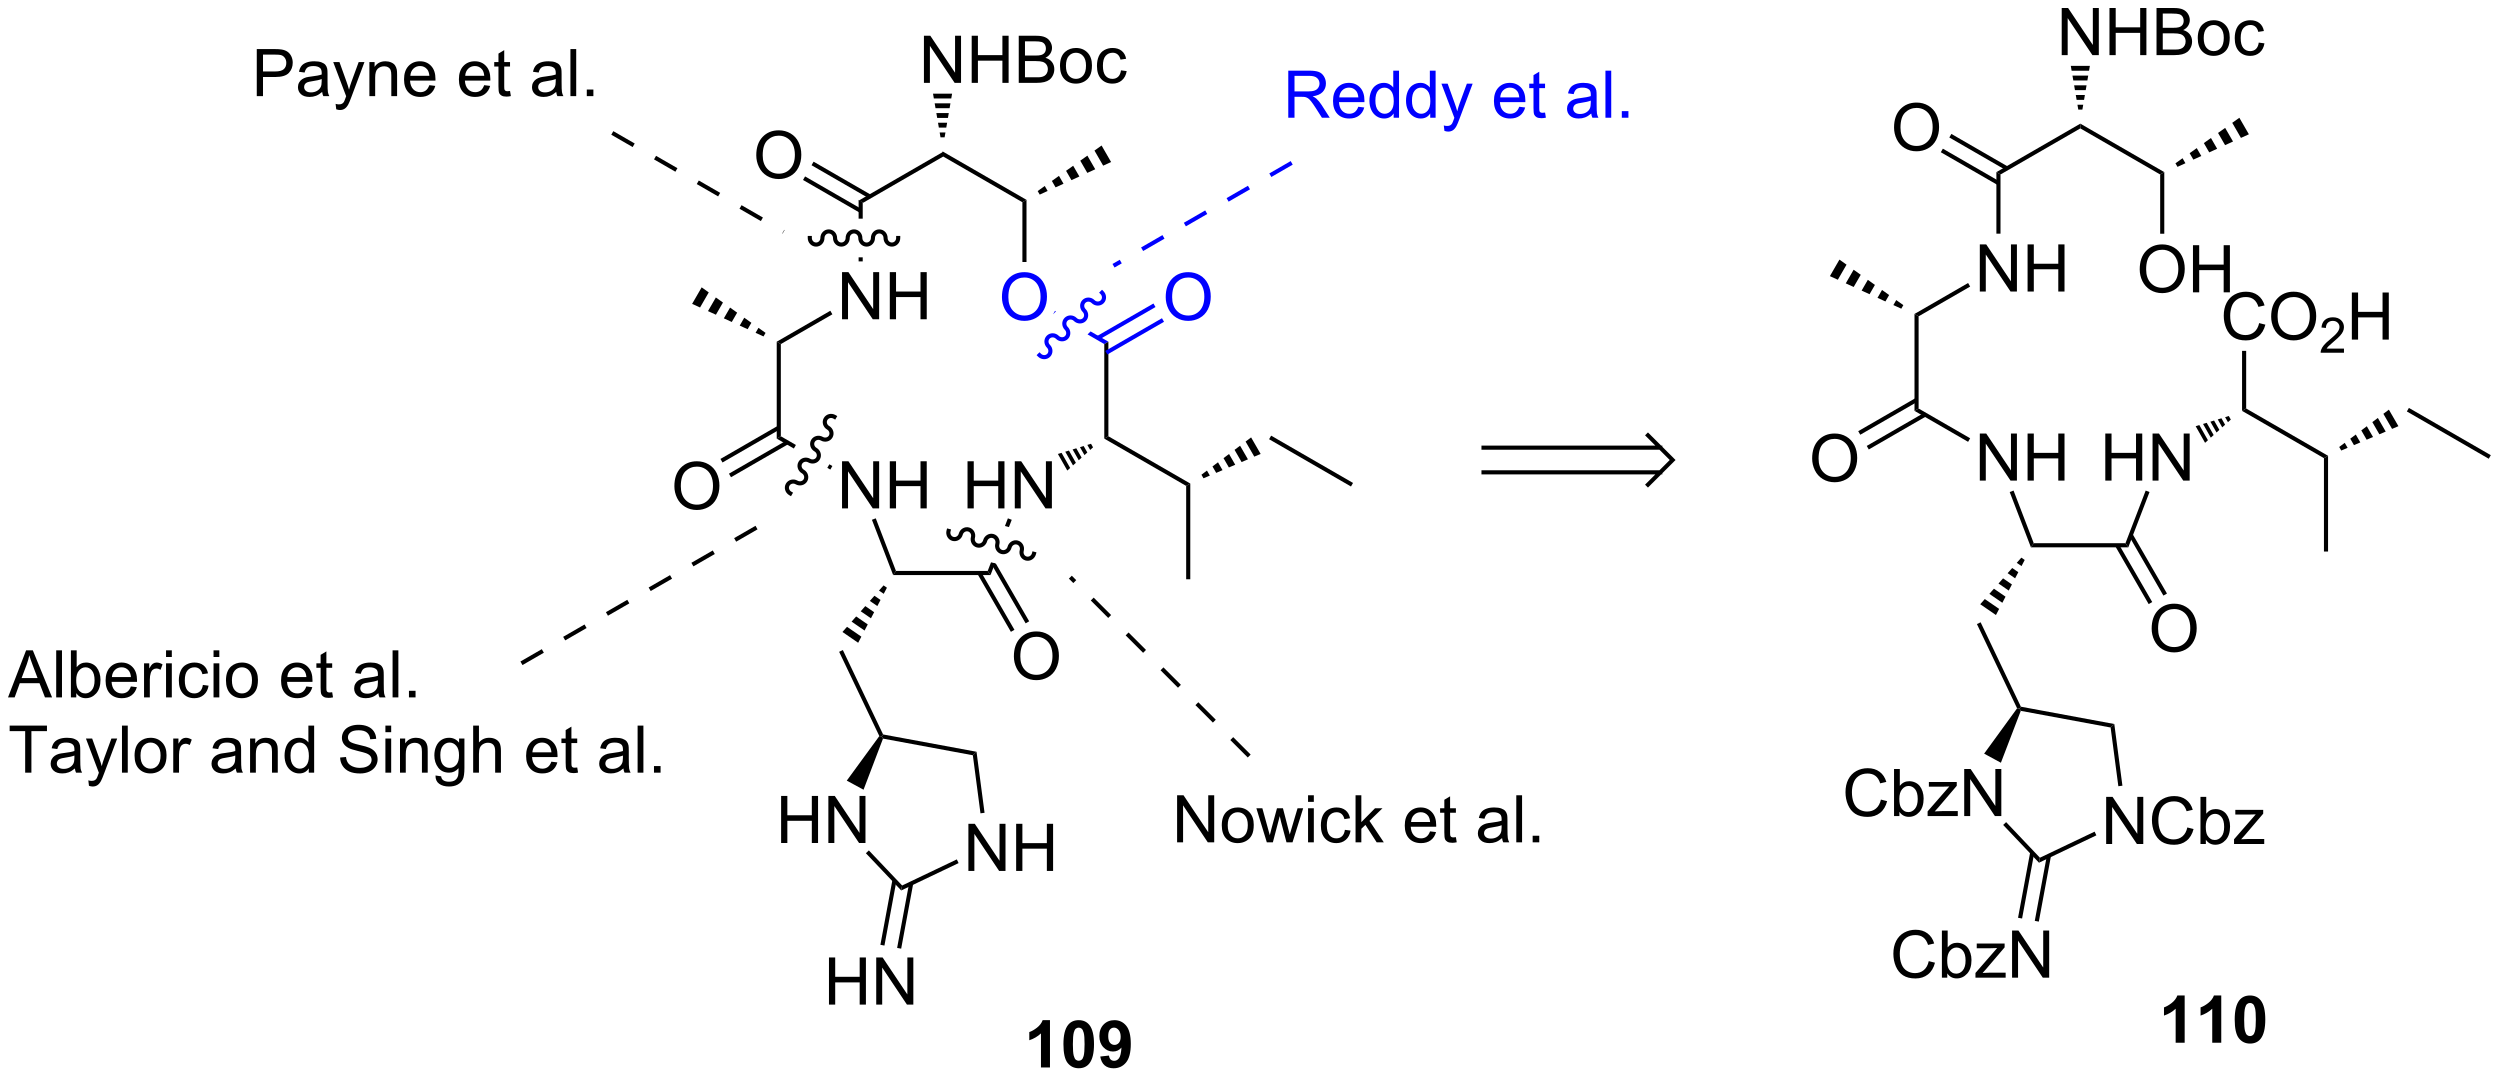 <?xml version="1.0" encoding="UTF-8"?>
<!DOCTYPE svg PUBLIC '-//W3C//DTD SVG 1.0//EN'
          'http://www.w3.org/TR/2001/REC-SVG-20010904/DTD/svg10.dtd'>
<svg stroke-dasharray="none" shape-rendering="auto" xmlns="http://www.w3.org/2000/svg" font-family="'Dialog'" text-rendering="auto" width="834" fill-opacity="1" color-interpolation="auto" color-rendering="auto" preserveAspectRatio="xMidYMid meet" font-size="12px" viewBox="0 0 834 360" fill="black" xmlns:xlink="http://www.w3.org/1999/xlink" stroke="black" image-rendering="auto" stroke-miterlimit="10" stroke-linecap="square" stroke-linejoin="miter" font-style="normal" stroke-width="1" height="360" stroke-dashoffset="0" font-weight="normal" stroke-opacity="1"
><!--Generated by the Batik Graphics2D SVG Generator--><defs id="genericDefs"
  /><g
  ><defs id="defs1"
    ><clipPath clipPathUnits="userSpaceOnUse" id="clipPath1"
      ><path d="M0.632 1.596 L313.225 1.596 L313.225 136.23 L0.632 136.23 L0.632 1.596 Z"
      /></clipPath
      ><clipPath clipPathUnits="userSpaceOnUse" id="clipPath2"
      ><path d="M22.452 127.433 L22.452 258.324 L326.353 258.324 L326.353 127.433 Z"
      /></clipPath
    ></defs
    ><g transform="scale(2.667,2.667) translate(-0.632,-1.596) matrix(1.029,0,0,1.029,-22.462,-129.482)"
    ><path d="M127.375 152.026 L126.875 151.738 L137.084 145.843 L137.084 146.421 Z" stroke="none" clip-path="url(#clipPath2)"
    /></g
    ><g transform="matrix(2.743,0,0,2.743,-61.585,-349.541)"
    ><path d="M137.084 146.421 L137.084 145.843 L147.294 151.738 L146.794 152.026 Z" stroke="none" clip-path="url(#clipPath2)"
    /></g
    ><g transform="matrix(2.743,0,0,2.743,-61.585,-349.541)"
    ><path d="M134.819 137.507 L134.819 131.78 L135.597 131.78 L138.605 136.275 L138.605 131.78 L139.332 131.78 L139.332 137.507 L138.553 137.507 L135.545 133.007 L135.545 137.507 L134.819 137.507 ZM140.627 137.507 L140.627 131.78 L141.385 131.78 L141.385 134.132 L144.362 134.132 L144.362 131.78 L145.119 131.78 L145.119 137.507 L144.362 137.507 L144.362 134.806 L141.385 134.806 L141.385 137.507 L140.627 137.507 ZM146.35 137.507 L146.35 131.78 L148.498 131.78 Q149.155 131.78 149.55 131.955 Q149.949 132.127 150.173 132.489 Q150.397 132.851 150.397 133.244 Q150.397 133.611 150.196 133.937 Q149.998 134.26 149.597 134.46 Q150.116 134.611 150.394 134.978 Q150.675 135.345 150.675 135.845 Q150.675 136.249 150.504 136.595 Q150.334 136.939 150.084 137.127 Q149.834 137.314 149.457 137.411 Q149.082 137.507 148.535 137.507 L146.35 137.507 ZM147.108 134.187 L148.347 134.187 Q148.85 134.187 149.069 134.119 Q149.358 134.033 149.504 133.835 Q149.652 133.635 149.652 133.335 Q149.652 133.049 149.514 132.832 Q149.379 132.616 149.123 132.536 Q148.871 132.455 148.254 132.455 L147.108 132.455 L147.108 134.187 ZM147.108 136.83 L148.535 136.83 Q148.902 136.83 149.05 136.804 Q149.311 136.757 149.485 136.648 Q149.662 136.538 149.774 136.33 Q149.889 136.119 149.889 135.845 Q149.889 135.525 149.725 135.291 Q149.561 135.054 149.269 134.957 Q148.98 134.861 148.433 134.861 L147.108 134.861 L147.108 136.83 ZM151.366 135.431 Q151.366 134.28 152.006 133.726 Q152.543 133.265 153.311 133.265 Q154.168 133.265 154.709 133.825 Q155.254 134.385 155.254 135.374 Q155.254 136.174 155.011 136.635 Q154.772 137.093 154.314 137.348 Q153.855 137.601 153.311 137.601 Q152.441 137.601 151.902 137.043 Q151.366 136.483 151.366 135.431 ZM152.089 135.431 Q152.089 136.228 152.436 136.627 Q152.785 137.023 153.311 137.023 Q153.834 137.023 154.181 136.624 Q154.53 136.226 154.53 135.408 Q154.53 134.64 154.181 134.244 Q153.832 133.845 153.311 133.845 Q152.785 133.845 152.436 134.241 Q152.089 134.635 152.089 135.431 ZM158.784 135.986 L159.476 136.077 Q159.362 136.791 158.895 137.197 Q158.429 137.601 157.75 137.601 Q156.898 137.601 156.38 137.043 Q155.862 136.486 155.862 135.447 Q155.862 134.775 156.083 134.273 Q156.307 133.767 156.763 133.517 Q157.218 133.265 157.752 133.265 Q158.429 133.265 158.859 133.606 Q159.289 133.947 159.409 134.577 L158.726 134.681 Q158.627 134.265 158.38 134.054 Q158.132 133.843 157.781 133.843 Q157.25 133.843 156.916 134.223 Q156.586 134.603 156.586 135.429 Q156.586 136.265 156.906 136.645 Q157.226 137.023 157.742 137.023 Q158.156 137.023 158.432 136.77 Q158.711 136.515 158.784 135.986 Z" stroke="none" clip-path="url(#clipPath2)"
    /></g
    ><g transform="matrix(2.743,0,0,2.743,-61.585,-349.541)"
    ><path d="M136.834 144.132 L136.733 143.542 L137.435 143.542 L137.334 144.132 ZM136.632 142.951 L136.531 142.361 L137.638 142.361 L137.536 142.951 ZM136.43 141.77 L136.329 141.18 L137.84 141.18 L137.739 141.77 ZM136.228 140.59 L136.126 139.999 L138.042 139.999 L137.941 140.59 ZM136.025 139.409 L135.924 138.818 L138.244 138.818 L138.143 139.409 Z" stroke="none" clip-path="url(#clipPath2)"
    /></g
    ><g transform="matrix(2.743,0,0,2.743,-61.585,-349.541)"
    ><path d="M114.429 146.318 Q114.429 144.891 115.194 144.086 Q115.96 143.279 117.171 143.279 Q117.963 143.279 118.598 143.659 Q119.236 144.037 119.569 144.714 Q119.905 145.391 119.905 146.25 Q119.905 147.123 119.554 147.81 Q119.202 148.498 118.556 148.852 Q117.913 149.206 117.166 149.206 Q116.358 149.206 115.72 148.815 Q115.085 148.422 114.757 147.748 Q114.429 147.07 114.429 146.318 ZM115.21 146.328 Q115.21 147.365 115.765 147.961 Q116.322 148.555 117.163 148.555 Q118.017 148.555 118.569 147.953 Q119.124 147.352 119.124 146.248 Q119.124 145.547 118.887 145.026 Q118.65 144.505 118.194 144.219 Q117.741 143.93 117.174 143.93 Q116.369 143.93 115.788 144.484 Q115.21 145.037 115.21 146.328 Z" stroke="none" clip-path="url(#clipPath2)"
    /></g
    ><g transform="matrix(2.743,0,0,2.743,-61.585,-349.541)"
    ><path d="M121.4 147.093 L121.15 147.526 L128.035 151.501 L128.285 151.068 L121.4 147.093 ZM120.365 148.886 L120.115 149.319 L127 153.293 L127.25 152.861 L120.365 148.886 Z" stroke="none" clip-path="url(#clipPath2)"
    /></g
    ><g transform="matrix(2.743,0,0,2.743,-61.585,-349.541)"
    ><path d="M124.859 166.257 L124.859 160.53 L125.638 160.53 L128.646 165.025 L128.646 160.53 L129.372 160.53 L129.372 166.257 L128.594 166.257 L125.586 161.757 L125.586 166.257 L124.859 166.257 ZM130.668 166.257 L130.668 160.53 L131.426 160.53 L131.426 162.882 L134.402 162.882 L134.402 160.53 L135.16 160.53 L135.16 166.257 L134.402 166.257 L134.402 163.556 L131.426 163.556 L131.426 166.257 L130.668 166.257 Z" stroke="none" clip-path="url(#clipPath2)"
    /></g
    ><g transform="matrix(2.743,0,0,2.743,-61.585,-349.541)"
    ><path d="M126.875 151.738 L126.875 154.025 L127.375 154.025 L127.375 152.026 L126.875 151.738 ZM126.875 158.725 L126.875 159.222 L127.375 159.222 L127.375 158.725 Z" stroke="none" clip-path="url(#clipPath2)"
    /></g
    ><g transform="matrix(2.743,0,0,2.743,-61.585,-349.541)"
    ><path d="M123.434 165.224 L123.684 165.657 L117.416 169.276 L116.916 168.988 Z" stroke="none" clip-path="url(#clipPath2)"
    /></g
    ><g transform="matrix(2.743,0,0,2.743,-61.585,-349.541)"
    ><path d="M116.916 168.988 L117.416 169.276 L117.416 180.488 L116.916 180.776 Z" stroke="none" clip-path="url(#clipPath2)"
    /></g
    ><g transform="matrix(2.743,0,0,2.743,-61.585,-349.541)"
    ><path d="M115.309 168.348 L114.344 167.908 L114.695 167.3 L115.559 167.915 ZM113.379 167.468 L112.415 167.028 L112.968 166.069 L113.832 166.685 ZM111.45 166.588 L110.485 166.147 L111.241 164.839 L112.104 165.454 ZM109.52 165.707 L108.556 165.267 L109.514 163.608 L110.377 164.223 ZM107.591 164.827 L106.626 164.387 L107.786 162.377 L108.65 162.993 Z" stroke="none" clip-path="url(#clipPath2)"
    /></g
    ><g transform="matrix(2.743,0,0,2.743,-61.585,-349.541)"
    ><path d="M148.651 150.665 L149.514 150.05 L149.865 150.658 L148.901 151.098 ZM150.378 149.435 L151.241 148.819 L151.795 149.778 L150.83 150.218 ZM152.105 148.204 L152.969 147.589 L153.724 148.897 L152.759 149.338 ZM153.832 146.973 L154.696 146.358 L155.654 148.017 L154.689 148.457 ZM155.559 145.743 L156.423 145.127 L157.583 147.137 L156.618 147.577 Z" stroke="none" clip-path="url(#clipPath2)"
    /></g
    ><g fill="blue" transform="matrix(2.743,0,0,2.743,-61.585,-349.541)" stroke="blue"
    ><path d="M144.307 163.568 Q144.307 162.141 145.072 161.336 Q145.838 160.529 147.049 160.529 Q147.84 160.529 148.476 160.909 Q149.114 161.287 149.447 161.964 Q149.783 162.641 149.783 163.5 Q149.783 164.373 149.432 165.06 Q149.08 165.748 148.434 166.102 Q147.791 166.456 147.044 166.456 Q146.236 166.456 145.598 166.065 Q144.963 165.672 144.635 164.998 Q144.307 164.32 144.307 163.568 ZM145.088 163.578 Q145.088 164.615 145.643 165.211 Q146.2 165.805 147.041 165.805 Q147.895 165.805 148.447 165.203 Q149.002 164.602 149.002 163.498 Q149.002 162.797 148.765 162.276 Q148.528 161.755 148.072 161.469 Q147.619 161.18 147.051 161.18 Q146.247 161.18 145.666 161.734 Q145.088 162.287 145.088 163.578 Z" stroke="none" clip-path="url(#clipPath2)"
    /></g
    ><g transform="matrix(2.743,0,0,2.743,-61.585,-349.541)"
    ><path d="M146.794 152.026 L147.294 151.738 L147.294 159.293 L146.794 159.293 Z" stroke="none" clip-path="url(#clipPath2)"
    /></g
    ><g fill="blue" transform="matrix(2.743,0,0,2.743,-61.585,-349.541)" stroke="blue"
    ><path d="M150.761 165.239 L150.519 165.658 L150.873 165.304 L150.761 165.239 ZM155.087 167.737 L154.72 168.103 L156.753 169.276 L157.253 168.988 L155.087 167.737 Z" stroke="none" clip-path="url(#clipPath2)"
    /></g
    ><g transform="matrix(2.743,0,0,2.743,-61.585,-349.541)"
    ><path d="M156.753 169.276 L157.253 168.988 L157.253 180.488 L156.753 180.776 Z" stroke="none" clip-path="url(#clipPath2)"
    /></g
    ><g fill="blue" transform="matrix(2.743,0,0,2.743,-61.585,-349.541)" stroke="blue"
    ><path d="M164.225 163.568 Q164.225 162.141 164.991 161.336 Q165.756 160.529 166.967 160.529 Q167.759 160.529 168.394 160.909 Q169.032 161.287 169.366 161.964 Q169.702 162.641 169.702 163.5 Q169.702 164.373 169.35 165.06 Q168.999 165.748 168.353 166.102 Q167.71 166.456 166.962 166.456 Q166.155 166.456 165.517 166.065 Q164.881 165.672 164.553 164.998 Q164.225 164.32 164.225 163.568 ZM165.006 163.578 Q165.006 164.615 165.561 165.211 Q166.119 165.805 166.96 165.805 Q167.814 165.805 168.366 165.203 Q168.921 164.602 168.921 163.498 Q168.921 162.797 168.684 162.276 Q168.447 161.755 167.991 161.469 Q167.538 161.18 166.97 161.18 Q166.165 161.18 165.585 161.734 Q165.006 162.287 165.006 163.578 Z" stroke="none" clip-path="url(#clipPath2)"
    /></g
    ><g fill="blue" transform="matrix(2.743,0,0,2.743,-61.585,-349.541)" stroke="blue"
    ><path d="M162.733 164.34 L155.843 168.318 L156.093 168.751 L162.983 164.773 L162.733 164.34 ZM163.768 166.133 L156.878 170.111 L157.128 170.543 L164.018 166.566 L163.768 166.133 Z" stroke="none" clip-path="url(#clipPath2)"
    /></g
    ><g transform="matrix(2.743,0,0,2.743,-61.585,-349.541)"
    ><path d="M156.753 180.776 L157.253 180.488 L167.212 186.238 L166.712 186.526 Z" stroke="none" clip-path="url(#clipPath2)"
    /></g
    ><g transform="matrix(2.743,0,0,2.743,-61.585,-349.541)"
    ><path d="M140.121 189.257 L140.121 183.53 L140.879 183.53 L140.879 185.882 L143.856 185.882 L143.856 183.53 L144.614 183.53 L144.614 189.257 L143.856 189.257 L143.856 186.556 L140.879 186.556 L140.879 189.257 L140.121 189.257 ZM145.868 189.257 L145.868 183.53 L146.646 183.53 L149.654 188.025 L149.654 183.53 L150.381 183.53 L150.381 189.257 L149.602 189.257 L146.594 184.757 L146.594 189.257 L145.868 189.257 Z" stroke="none" clip-path="url(#clipPath2)"
    /></g
    ><g transform="matrix(2.743,0,0,2.743,-61.585,-349.541)"
    ><path d="M155.387 181.836 L155.039 182.15 L154.692 181.539 L155.14 181.401 ZM154.691 182.464 L154.343 182.777 L153.797 181.815 L154.245 181.677 ZM153.995 183.091 L153.647 183.404 L152.901 182.09 L153.349 181.952 ZM153.299 183.718 L152.951 184.032 L152.006 182.365 L152.454 182.228 ZM152.603 184.345 L152.256 184.659 L151.111 182.641 L151.558 182.503 Z" stroke="none" clip-path="url(#clipPath2)"
    /></g
    ><g transform="matrix(2.743,0,0,2.743,-61.585,-349.541)"
    ><path d="M168.569 185.165 L169.24 184.661 L169.591 185.269 L168.819 185.598 ZM169.911 184.157 L170.583 183.653 L171.136 184.611 L170.364 184.94 ZM171.254 183.149 L171.925 182.644 L172.68 183.953 L171.908 184.282 ZM172.596 182.14 L173.267 181.636 L174.225 183.295 L173.453 183.624 ZM173.938 181.132 L174.609 180.627 L175.769 182.637 L174.997 182.966 Z" stroke="none" clip-path="url(#clipPath2)"
    /></g
    ><g transform="matrix(2.743,0,0,2.743,-61.585,-349.541)"
    ><path d="M166.712 186.526 L167.212 186.238 L167.212 197.882 L166.712 197.882 Z" stroke="none" clip-path="url(#clipPath2)"
    /></g
    ><g transform="matrix(2.743,0,0,2.743,-61.585,-349.541)"
    ><path d="M176.797 180.848 L177.047 180.415 L187.006 186.165 L186.756 186.598 Z" stroke="none" clip-path="url(#clipPath2)"
    /></g
    ><g transform="matrix(2.743,0,0,2.743,-61.585,-349.541)"
    ><path d="M124.859 189.257 L124.859 183.53 L125.638 183.53 L128.646 188.025 L128.646 183.53 L129.372 183.53 L129.372 189.257 L128.594 189.257 L125.586 184.757 L125.586 189.257 L124.859 189.257 ZM130.668 189.257 L130.668 183.53 L131.426 183.53 L131.426 185.882 L134.402 185.882 L134.402 183.53 L135.16 183.53 L135.16 189.257 L134.402 189.257 L134.402 186.556 L131.426 186.556 L131.426 189.257 L130.668 189.257 Z" stroke="none" clip-path="url(#clipPath2)"
    /></g
    ><g transform="matrix(2.743,0,0,2.743,-61.585,-349.541)"
    ><path d="M117.416 180.488 L116.916 180.776 L118.999 181.979 L118.999 181.979 L119.249 181.546 L119.249 181.546 L117.416 180.488 ZM123.319 183.896 L123.069 184.329 L123.069 184.329 L123.434 184.54 L123.684 184.107 L123.319 183.896 Z" stroke="none" clip-path="url(#clipPath2)"
    /></g
    ><g transform="matrix(2.743,0,0,2.743,-61.585,-349.541)"
    ><path d="M104.469 186.568 Q104.469 185.141 105.235 184.336 Q106.001 183.529 107.212 183.529 Q108.003 183.529 108.639 183.909 Q109.277 184.287 109.61 184.964 Q109.946 185.641 109.946 186.5 Q109.946 187.373 109.594 188.06 Q109.243 188.748 108.597 189.102 Q107.954 189.456 107.206 189.456 Q106.399 189.456 105.761 189.065 Q105.126 188.672 104.797 187.998 Q104.469 187.32 104.469 186.568 ZM105.251 186.578 Q105.251 187.615 105.805 188.211 Q106.363 188.805 107.204 188.805 Q108.058 188.805 108.61 188.203 Q109.165 187.602 109.165 186.498 Q109.165 185.797 108.928 185.276 Q108.691 184.755 108.235 184.469 Q107.782 184.18 107.214 184.18 Q106.409 184.18 105.829 184.734 Q105.251 185.287 105.251 186.578 Z" stroke="none" clip-path="url(#clipPath2)"
    /></g
    ><g transform="matrix(2.743,0,0,2.743,-61.585,-349.541)"
    ><path d="M117.041 179.22 L110.071 183.244 L110.321 183.677 L117.291 179.653 L117.041 179.22 ZM118.076 181.013 L111.106 185.037 L111.356 185.47 L118.326 181.446 L118.076 181.013 Z" stroke="none" clip-path="url(#clipPath2)"
    /></g
    ><g transform="matrix(2.743,0,0,2.743,-61.585,-349.541)"
    ><path d="M128.494 190.647 L128.961 190.467 L131.418 196.868 L131.074 197.368 Z" stroke="none" clip-path="url(#clipPath2)"
    /></g
    ><g transform="matrix(2.743,0,0,2.743,-61.585,-349.541)"
    ><path d="M145.031 190.467 L144.672 191.405 L145.157 191.535 L145.157 191.535 L145.498 190.647 L145.031 190.467 ZM142.978 195.817 L142.574 196.868 L142.918 197.368 L143.464 195.947 L143.464 195.947 L142.978 195.817 Z" stroke="none" clip-path="url(#clipPath2)"
    /></g
    ><g transform="matrix(2.743,0,0,2.743,-61.585,-349.541)"
    ><path d="M142.574 196.868 L142.918 197.368 L131.074 197.368 L131.418 196.868 Z" stroke="none" clip-path="url(#clipPath2)"
    /></g
    ><g transform="matrix(2.743,0,0,2.743,-61.585,-349.541)"
    ><path d="M145.759 207.263 Q145.759 205.836 146.525 205.032 Q147.291 204.224 148.501 204.224 Q149.293 204.224 149.929 204.605 Q150.566 204.982 150.9 205.659 Q151.236 206.336 151.236 207.196 Q151.236 208.068 150.884 208.756 Q150.533 209.443 149.887 209.797 Q149.244 210.151 148.496 210.151 Q147.689 210.151 147.051 209.761 Q146.416 209.368 146.087 208.693 Q145.759 208.016 145.759 207.263 ZM146.541 207.274 Q146.541 208.31 147.095 208.907 Q147.653 209.5 148.494 209.5 Q149.348 209.5 149.9 208.899 Q150.454 208.297 150.454 207.193 Q150.454 206.493 150.218 205.972 Q149.981 205.451 149.525 205.164 Q149.072 204.875 148.504 204.875 Q147.699 204.875 147.119 205.43 Q146.541 205.982 146.541 207.274 Z" stroke="none" clip-path="url(#clipPath2)"
    /></g
    ><g transform="matrix(2.743,0,0,2.743,-61.585,-349.541)"
    ><path d="M143.214 195.88 L143.007 196 L147.187 203.24 L147.62 202.99 L143.571 195.976 L143.571 195.976 L143.214 195.88 ZM141.768 196.993 L141.335 197.243 L145.395 204.275 L145.828 204.025 L141.768 196.993 Z" stroke="none" clip-path="url(#clipPath2)"
    /></g
    ><g transform="matrix(2.743,0,0,2.743,-61.585,-349.541)"
    ><path d="M130.32 198.908 L129.931 199.652 L129.352 199.254 L129.907 198.625 ZM129.542 200.396 L129.153 201.14 L128.241 200.513 L128.797 199.884 ZM128.765 201.884 L128.376 202.628 L127.131 201.772 L127.686 201.143 ZM127.987 203.372 L127.599 204.116 L126.02 203.031 L126.575 202.402 ZM127.21 204.86 L126.821 205.604 L124.909 204.29 L125.465 203.661 Z" stroke="none" clip-path="url(#clipPath2)"
    /></g
    ><g transform="matrix(2.743,0,0,2.743,-61.585,-349.541)"
    ><path d="M124.507 206.703 L124.958 206.488 L129.854 216.753 L129.683 216.975 L129.395 216.951 Z" stroke="none" clip-path="url(#clipPath2)"
    /></g
    ><g transform="matrix(2.743,0,0,2.743,-61.585,-349.541)"
    ><path d="M117.45 229.957 L117.45 224.23 L118.208 224.23 L118.208 226.582 L121.184 226.582 L121.184 224.23 L121.942 224.23 L121.942 229.957 L121.184 229.957 L121.184 227.256 L118.208 227.256 L118.208 229.957 L117.45 229.957 ZM123.196 229.957 L123.196 224.23 L123.975 224.23 L126.983 228.725 L126.983 224.23 L127.709 224.23 L127.709 229.957 L126.93 229.957 L123.923 225.457 L123.923 229.957 L123.196 229.957 Z" stroke="none" clip-path="url(#clipPath2)"
    /></g
    ><g transform="matrix(2.743,0,0,2.743,-61.585,-349.541)"
    ><path d="M140.226 233.348 L140.226 227.621 L141.005 227.621 L144.013 232.116 L144.013 227.621 L144.739 227.621 L144.739 233.348 L143.961 233.348 L140.953 228.848 L140.953 233.348 L140.226 233.348 ZM146.035 233.348 L146.035 227.621 L146.793 227.621 L146.793 229.973 L149.769 229.973 L149.769 227.621 L150.527 227.621 L150.527 233.348 L149.769 233.348 L149.769 230.647 L146.793 230.647 L146.793 233.348 L146.035 233.348 Z" stroke="none" clip-path="url(#clipPath2)"
    /></g
    ><g transform="matrix(2.743,0,0,2.743,-61.585,-349.541)"
    ><path d="M129.395 216.951 L129.683 216.975 L129.841 217.259 L127.474 223.476 L125.435 222.369 Z" stroke="none" clip-path="url(#clipPath2)"
    /></g
    ><g transform="matrix(2.743,0,0,2.743,-61.585,-349.541)"
    ><path d="M127.759 231.2 L128.122 230.856 L132.168 235.12 L132.056 235.727 Z" stroke="none" clip-path="url(#clipPath2)"
    /></g
    ><g transform="matrix(2.743,0,0,2.743,-61.585,-349.541)"
    ><path d="M132.056 235.727 L132.168 235.12 L138.819 231.948 L139.034 232.399 Z" stroke="none" clip-path="url(#clipPath2)"
    /></g
    ><g transform="matrix(2.743,0,0,2.743,-61.585,-349.541)"
    ><path d="M142.192 226.281 L141.696 226.346 L140.767 219.284 L141.215 218.858 Z" stroke="none" clip-path="url(#clipPath2)"
    /></g
    ><g transform="matrix(2.743,0,0,2.743,-61.585,-349.541)"
    ><path d="M141.215 218.858 L140.767 219.284 L129.841 217.259 L129.683 216.975 L129.854 216.753 Z" stroke="none" clip-path="url(#clipPath2)"
    /></g
    ><g transform="matrix(2.743,0,0,2.743,-61.585,-349.541)"
    ><path d="M123.27 249.606 L123.27 243.879 L124.028 243.879 L124.028 246.231 L127.005 246.231 L127.005 243.879 L127.763 243.879 L127.763 249.606 L127.005 249.606 L127.005 246.905 L124.028 246.905 L124.028 249.606 L123.27 249.606 ZM129.017 249.606 L129.017 243.879 L129.795 243.879 L132.803 248.374 L132.803 243.879 L133.53 243.879 L133.53 249.606 L132.751 249.606 L129.743 245.106 L129.743 249.606 L129.017 249.606 Z" stroke="none" clip-path="url(#clipPath2)"
    /></g
    ><g transform="matrix(2.743,0,0,2.743,-61.585,-349.541)"
    ><path d="M130.986 234.45 L129.524 242.337 L130.016 242.429 L131.477 234.541 ZM133.021 234.827 L131.559 242.715 L132.051 242.806 L133.513 234.918 Z" stroke="none" clip-path="url(#clipPath2)"
    /></g
    ><g fill="blue" transform="matrix(2.743,0,0,2.743,-61.585,-349.541)" stroke="blue"
    ><path d="M148.698 170.802 C149.108 171.212 149.763 171.222 150.161 170.824 C150.558 170.427 150.548 169.772 150.138 169.362 C149.923 169.147 149.913 168.809 150.115 168.607 C150.318 168.405 150.656 168.415 150.87 168.63 C151.28 169.04 151.935 169.05 152.333 168.652 C152.73 168.255 152.72 167.6 152.31 167.19 C152.095 166.975 152.085 166.637 152.287 166.435 C152.49 166.232 152.828 166.243 153.043 166.457 C153.453 166.867 154.107 166.877 154.505 166.48 C154.903 166.082 154.892 165.428 154.482 165.018 C154.268 164.803 154.257 164.465 154.46 164.262 C154.662 164.06 155 164.07 155.215 164.285 C155.625 164.695 156.28 164.705 156.677 164.308 C157.075 163.91 157.065 163.256 156.655 162.845 L156.478 162.669 L156.124 163.022 L156.301 163.199 C156.516 163.414 156.526 163.752 156.324 163.954 C156.121 164.156 155.783 164.146 155.568 163.932 C155.158 163.522 154.504 163.511 154.106 163.909 C153.709 164.306 153.719 164.961 154.129 165.371 C154.344 165.586 154.354 165.924 154.151 166.126 C153.949 166.329 153.611 166.319 153.396 166.104 C152.986 165.694 152.332 165.684 151.934 166.081 C151.536 166.479 151.547 167.133 151.957 167.543 C152.171 167.758 152.181 168.096 151.979 168.299 C151.777 168.501 151.439 168.491 151.224 168.276 C150.814 167.866 150.159 167.856 149.762 168.253 C149.364 168.651 149.374 169.306 149.784 169.716 C149.999 169.93 150.009 170.269 149.807 170.471 C149.605 170.673 149.267 170.663 149.052 170.448 L148.875 170.272 L148.522 170.625 L148.698 170.802 Z" stroke="none" clip-path="url(#clipPath2)"
    /></g
    ><g transform="matrix(2.743,0,0,2.743,-61.585,-349.541)"
    ><path d="M265.75 148.651 L265.25 148.363 L275.459 142.468 L275.459 143.046 Z" stroke="none" clip-path="url(#clipPath2)"
    /></g
    ><g transform="matrix(2.743,0,0,2.743,-61.585,-349.541)"
    ><path d="M275.459 143.046 L275.459 142.468 L285.669 148.363 L285.169 148.651 Z" stroke="none" clip-path="url(#clipPath2)"
    /></g
    ><g transform="matrix(2.743,0,0,2.743,-61.585,-349.541)"
    ><path d="M273.194 134.132 L273.194 128.405 L273.972 128.405 L276.98 132.9 L276.98 128.405 L277.707 128.405 L277.707 134.132 L276.928 134.132 L273.92 129.632 L273.92 134.132 L273.194 134.132 ZM279.002 134.132 L279.002 128.405 L279.76 128.405 L279.76 130.757 L282.737 130.757 L282.737 128.405 L283.494 128.405 L283.494 134.132 L282.737 134.132 L282.737 131.431 L279.76 131.431 L279.76 134.132 L279.002 134.132 ZM284.725 134.132 L284.725 128.405 L286.873 128.405 Q287.53 128.405 287.925 128.58 Q288.324 128.752 288.548 129.114 Q288.772 129.476 288.772 129.869 Q288.772 130.236 288.571 130.562 Q288.373 130.885 287.972 131.085 Q288.49 131.236 288.769 131.603 Q289.05 131.97 289.05 132.47 Q289.05 132.874 288.879 133.22 Q288.709 133.564 288.459 133.752 Q288.209 133.939 287.832 134.036 Q287.457 134.132 286.91 134.132 L284.725 134.132 ZM285.483 130.812 L286.722 130.812 Q287.225 130.812 287.444 130.744 Q287.733 130.658 287.879 130.46 Q288.027 130.26 288.027 129.96 Q288.027 129.674 287.889 129.457 Q287.754 129.241 287.498 129.161 Q287.246 129.08 286.629 129.08 L285.483 129.08 L285.483 130.812 ZM285.483 133.455 L286.91 133.455 Q287.277 133.455 287.425 133.429 Q287.686 133.382 287.86 133.273 Q288.037 133.163 288.149 132.955 Q288.264 132.744 288.264 132.47 Q288.264 132.15 288.1 131.916 Q287.936 131.679 287.644 131.582 Q287.355 131.486 286.808 131.486 L285.483 131.486 L285.483 133.455 ZM289.74 132.056 Q289.74 130.905 290.381 130.351 Q290.918 129.89 291.686 129.89 Q292.543 129.89 293.084 130.45 Q293.629 131.01 293.629 131.999 Q293.629 132.799 293.386 133.26 Q293.147 133.718 292.688 133.973 Q292.23 134.226 291.686 134.226 Q290.816 134.226 290.277 133.668 Q289.74 133.108 289.74 132.056 ZM290.464 132.056 Q290.464 132.853 290.811 133.252 Q291.16 133.648 291.686 133.648 Q292.209 133.648 292.556 133.249 Q292.905 132.851 292.905 132.033 Q292.905 131.265 292.556 130.869 Q292.207 130.47 291.686 130.47 Q291.16 130.47 290.811 130.866 Q290.464 131.26 290.464 132.056 ZM297.159 132.611 L297.851 132.702 Q297.737 133.416 297.271 133.822 Q296.804 134.226 296.125 134.226 Q295.273 134.226 294.755 133.668 Q294.237 133.111 294.237 132.072 Q294.237 131.4 294.458 130.898 Q294.682 130.392 295.138 130.142 Q295.593 129.89 296.127 129.89 Q296.804 129.89 297.234 130.231 Q297.664 130.572 297.784 131.202 L297.101 131.306 Q297.002 130.89 296.755 130.679 Q296.507 130.468 296.156 130.468 Q295.625 130.468 295.291 130.848 Q294.961 131.228 294.961 132.054 Q294.961 132.89 295.281 133.27 Q295.601 133.648 296.117 133.648 Q296.531 133.648 296.807 133.395 Q297.086 133.14 297.159 132.611 Z" stroke="none" clip-path="url(#clipPath2)"
    /></g
    ><g transform="matrix(2.743,0,0,2.743,-61.585,-349.541)"
    ><path d="M275.209 140.757 L275.108 140.167 L275.81 140.167 L275.709 140.757 ZM275.007 139.576 L274.906 138.986 L276.013 138.986 L275.911 139.576 ZM274.805 138.395 L274.704 137.805 L276.215 137.805 L276.114 138.395 ZM274.603 137.215 L274.502 136.624 L276.417 136.624 L276.316 137.215 ZM274.4 136.034 L274.299 135.443 L276.619 135.443 L276.518 136.034 Z" stroke="none" clip-path="url(#clipPath2)"
    /></g
    ><g transform="matrix(2.743,0,0,2.743,-61.585,-349.541)"
    ><path d="M252.804 142.943 Q252.804 141.516 253.569 140.711 Q254.335 139.904 255.546 139.904 Q256.338 139.904 256.973 140.284 Q257.611 140.662 257.944 141.339 Q258.28 142.016 258.28 142.875 Q258.28 143.748 257.929 144.435 Q257.577 145.123 256.931 145.477 Q256.288 145.831 255.541 145.831 Q254.733 145.831 254.095 145.44 Q253.46 145.047 253.132 144.373 Q252.804 143.695 252.804 142.943 ZM253.585 142.953 Q253.585 143.99 254.14 144.586 Q254.697 145.18 255.538 145.18 Q256.392 145.18 256.944 144.578 Q257.499 143.977 257.499 142.873 Q257.499 142.172 257.262 141.651 Q257.025 141.13 256.569 140.844 Q256.116 140.555 255.548 140.555 Q254.744 140.555 254.163 141.109 Q253.585 141.662 253.585 142.953 Z" stroke="none" clip-path="url(#clipPath2)"
    /></g
    ><g transform="matrix(2.743,0,0,2.743,-61.585,-349.541)"
    ><path d="M266.66 147.693 L259.775 143.718 L259.525 144.151 L266.41 148.126 ZM265.625 149.486 L258.74 145.511 L258.49 145.944 L265.375 149.918 Z" stroke="none" clip-path="url(#clipPath2)"
    /></g
    ><g transform="matrix(2.743,0,0,2.743,-61.585,-349.541)"
    ><path d="M263.234 162.882 L263.234 157.155 L264.013 157.155 L267.021 161.65 L267.021 157.155 L267.747 157.155 L267.747 162.882 L266.969 162.882 L263.961 158.382 L263.961 162.882 L263.234 162.882 ZM269.043 162.882 L269.043 157.155 L269.801 157.155 L269.801 159.507 L272.777 159.507 L272.777 157.155 L273.535 157.155 L273.535 162.882 L272.777 162.882 L272.777 160.181 L269.801 160.181 L269.801 162.882 L269.043 162.882 Z" stroke="none" clip-path="url(#clipPath2)"
    /></g
    ><g transform="matrix(2.743,0,0,2.743,-61.585,-349.541)"
    ><path d="M265.25 148.363 L265.75 148.651 L265.75 155.847 L265.25 155.847 Z" stroke="none" clip-path="url(#clipPath2)"
    /></g
    ><g transform="matrix(2.743,0,0,2.743,-61.585,-349.541)"
    ><path d="M261.809 161.849 L262.059 162.282 L255.791 165.901 L255.291 165.613 Z" stroke="none" clip-path="url(#clipPath2)"
    /></g
    ><g transform="matrix(2.743,0,0,2.743,-61.585,-349.541)"
    ><path d="M255.291 165.613 L255.791 165.901 L255.791 177.113 L255.291 177.401 Z" stroke="none" clip-path="url(#clipPath2)"
    /></g
    ><g transform="matrix(2.743,0,0,2.743,-61.585,-349.541)"
    ><path d="M253.684 164.973 L252.719 164.533 L253.07 163.925 L253.934 164.54 ZM251.754 164.093 L250.79 163.653 L251.343 162.694 L252.207 163.31 ZM249.825 163.213 L248.86 162.772 L249.616 161.464 L250.479 162.079 ZM247.895 162.332 L246.931 161.892 L247.889 160.233 L248.752 160.848 ZM245.966 161.452 L245.001 161.012 L246.161 159.002 L247.025 159.618 Z" stroke="none" clip-path="url(#clipPath2)"
    /></g
    ><g transform="matrix(2.743,0,0,2.743,-61.585,-349.541)"
    ><path d="M287.026 147.29 L287.889 146.675 L288.24 147.283 L287.276 147.723 ZM288.753 146.06 L289.616 145.444 L290.17 146.403 L289.205 146.843 ZM290.48 144.829 L291.344 144.214 L292.099 145.522 L291.134 145.963 ZM292.207 143.598 L293.071 142.983 L294.029 144.642 L293.064 145.082 ZM293.934 142.368 L294.798 141.752 L295.958 143.762 L294.993 144.202 Z" stroke="none" clip-path="url(#clipPath2)"
    /></g
    ><g transform="matrix(2.743,0,0,2.743,-61.585,-349.541)"
    ><path d="M282.682 160.193 Q282.682 158.766 283.447 157.961 Q284.213 157.154 285.424 157.154 Q286.216 157.154 286.851 157.534 Q287.489 157.912 287.822 158.589 Q288.158 159.266 288.158 160.125 Q288.158 160.998 287.807 161.685 Q287.455 162.373 286.809 162.727 Q286.166 163.081 285.419 163.081 Q284.611 163.081 283.973 162.69 Q283.338 162.297 283.01 161.623 Q282.682 160.945 282.682 160.193 ZM283.463 160.203 Q283.463 161.24 284.018 161.836 Q284.575 162.43 285.416 162.43 Q286.27 162.43 286.822 161.828 Q287.377 161.227 287.377 160.123 Q287.377 159.422 287.14 158.901 Q286.903 158.38 286.447 158.094 Q285.994 157.805 285.426 157.805 Q284.622 157.805 284.041 158.359 Q283.463 158.912 283.463 160.203 ZM289.157 162.982 L289.157 157.255 L289.915 157.255 L289.915 159.607 L292.891 159.607 L292.891 157.255 L293.649 157.255 L293.649 162.982 L292.891 162.982 L292.891 160.281 L289.915 160.281 L289.915 162.982 L289.157 162.982 Z" stroke="none" clip-path="url(#clipPath2)"
    /></g
    ><g transform="matrix(2.743,0,0,2.743,-61.585,-349.541)"
    ><path d="M285.169 148.651 L285.669 148.363 L285.669 155.857 L285.169 155.857 Z" stroke="none" clip-path="url(#clipPath2)"
    /></g
    ><g transform="matrix(2.743,0,0,2.743,-61.585,-349.541)"
    ><path d="M297.206 166.724 L297.964 166.914 Q297.727 167.849 297.107 168.341 Q296.487 168.831 295.594 168.831 Q294.667 168.831 294.086 168.453 Q293.508 168.076 293.203 167.362 Q292.901 166.646 292.901 165.826 Q292.901 164.93 293.243 164.266 Q293.586 163.599 294.216 163.253 Q294.847 162.906 295.604 162.906 Q296.464 162.906 297.05 163.344 Q297.636 163.781 297.868 164.576 L297.12 164.75 Q296.922 164.125 296.542 163.841 Q296.164 163.555 295.589 163.555 Q294.93 163.555 294.485 163.873 Q294.042 164.188 293.862 164.721 Q293.683 165.255 293.683 165.82 Q293.683 166.552 293.896 167.096 Q294.11 167.641 294.558 167.912 Q295.008 168.18 295.532 168.18 Q296.167 168.18 296.607 167.813 Q297.05 167.445 297.206 166.724 ZM298.668 165.943 Q298.668 164.516 299.434 163.711 Q300.2 162.904 301.411 162.904 Q302.202 162.904 302.837 163.284 Q303.476 163.662 303.809 164.339 Q304.145 165.016 304.145 165.875 Q304.145 166.748 303.793 167.435 Q303.442 168.123 302.796 168.477 Q302.153 168.831 301.405 168.831 Q300.598 168.831 299.96 168.44 Q299.325 168.047 298.996 167.373 Q298.668 166.695 298.668 165.943 ZM299.45 165.953 Q299.45 166.99 300.004 167.586 Q300.562 168.18 301.403 168.18 Q302.257 168.18 302.809 167.578 Q303.364 166.977 303.364 165.873 Q303.364 165.172 303.127 164.651 Q302.89 164.13 302.434 163.844 Q301.981 163.555 301.413 163.555 Q300.608 163.555 300.028 164.109 Q299.45 164.662 299.45 165.953 Z" stroke="none" clip-path="url(#clipPath2)"
    /></g
    ><g transform="matrix(2.743,0,0,2.743,-61.585,-349.541)"
    ><path d="M307.524 169.824 L307.524 170.332 L304.685 170.332 Q304.679 170.141 304.747 169.965 Q304.854 169.676 305.093 169.394 Q305.333 169.113 305.784 168.744 Q306.483 168.17 306.729 167.834 Q306.976 167.498 306.976 167.199 Q306.976 166.887 306.751 166.672 Q306.528 166.455 306.167 166.455 Q305.786 166.455 305.558 166.684 Q305.329 166.912 305.327 167.316 L304.784 167.262 Q304.841 166.654 305.204 166.338 Q305.567 166.019 306.179 166.019 Q306.798 166.019 307.157 166.363 Q307.519 166.705 307.519 167.211 Q307.519 167.469 307.413 167.719 Q307.308 167.967 307.062 168.242 Q306.817 168.517 306.249 168.998 Q305.774 169.396 305.64 169.539 Q305.505 169.681 305.417 169.824 L307.524 169.824 Z" stroke="none" clip-path="url(#clipPath2)"
    /></g
    ><g transform="matrix(2.743,0,0,2.743,-61.585,-349.541)"
    ><path d="M308.48 168.732 L308.48 163.005 L309.238 163.005 L309.238 165.357 L312.215 165.357 L312.215 163.005 L312.973 163.005 L312.973 168.732 L312.215 168.732 L312.215 166.031 L309.238 166.031 L309.238 168.732 L308.48 168.732 Z" stroke="none" clip-path="url(#clipPath2)"
    /></g
    ><g transform="matrix(2.743,0,0,2.743,-61.585,-349.541)"
    ><path d="M295.128 170.099 L295.628 170.099 L295.628 177.113 L295.128 177.401 Z" stroke="none" clip-path="url(#clipPath2)"
    /></g
    ><g transform="matrix(2.743,0,0,2.743,-61.585,-349.541)"
    ><path d="M295.128 177.401 L295.628 177.113 L305.587 182.863 L305.087 183.151 Z" stroke="none" clip-path="url(#clipPath2)"
    /></g
    ><g transform="matrix(2.743,0,0,2.743,-61.585,-349.541)"
    ><path d="M278.496 185.882 L278.496 180.155 L279.254 180.155 L279.254 182.507 L282.231 182.507 L282.231 180.155 L282.989 180.155 L282.989 185.882 L282.231 185.882 L282.231 183.181 L279.254 183.181 L279.254 185.882 L278.496 185.882 ZM284.243 185.882 L284.243 180.155 L285.021 180.155 L288.029 184.65 L288.029 180.155 L288.756 180.155 L288.756 185.882 L287.977 185.882 L284.969 181.382 L284.969 185.882 L284.243 185.882 Z" stroke="none" clip-path="url(#clipPath2)"
    /></g
    ><g transform="matrix(2.743,0,0,2.743,-61.585,-349.541)"
    ><path d="M293.762 178.461 L293.414 178.775 L293.067 178.164 L293.515 178.026 ZM293.066 179.089 L292.718 179.402 L292.172 178.44 L292.62 178.302 ZM292.37 179.716 L292.022 180.029 L291.276 178.715 L291.724 178.577 ZM291.674 180.343 L291.326 180.657 L290.381 178.99 L290.829 178.853 ZM290.978 180.97 L290.63 181.284 L289.486 179.266 L289.933 179.128 Z" stroke="none" clip-path="url(#clipPath2)"
    /></g
    ><g transform="matrix(2.743,0,0,2.743,-61.585,-349.541)"
    ><path d="M306.944 181.79 L307.615 181.286 L307.966 181.894 L307.194 182.223 ZM308.286 180.782 L308.958 180.278 L309.511 181.236 L308.739 181.565 ZM309.629 179.774 L310.3 179.269 L311.055 180.578 L310.283 180.907 ZM310.971 178.765 L311.642 178.261 L312.6 179.92 L311.828 180.249 ZM312.313 177.757 L312.984 177.252 L314.144 179.262 L313.372 179.591 Z" stroke="none" clip-path="url(#clipPath2)"
    /></g
    ><g transform="matrix(2.743,0,0,2.743,-61.585,-349.541)"
    ><path d="M305.087 183.151 L305.587 182.863 L305.587 194.507 L305.087 194.507 Z" stroke="none" clip-path="url(#clipPath2)"
    /></g
    ><g transform="matrix(2.743,0,0,2.743,-61.585,-349.541)"
    ><path d="M315.171 177.473 L315.421 177.04 L325.381 182.79 L325.131 183.223 Z" stroke="none" clip-path="url(#clipPath2)"
    /></g
    ><g transform="matrix(2.743,0,0,2.743,-61.585,-349.541)"
    ><path d="M263.234 185.882 L263.234 180.155 L264.013 180.155 L267.021 184.65 L267.021 180.155 L267.747 180.155 L267.747 185.882 L266.969 185.882 L263.961 181.382 L263.961 185.882 L263.234 185.882 ZM269.043 185.882 L269.043 180.155 L269.801 180.155 L269.801 182.507 L272.777 182.507 L272.777 180.155 L273.535 180.155 L273.535 185.882 L272.777 185.882 L272.777 183.181 L269.801 183.181 L269.801 185.882 L269.043 185.882 Z" stroke="none" clip-path="url(#clipPath2)"
    /></g
    ><g transform="matrix(2.743,0,0,2.743,-61.585,-349.541)"
    ><path d="M255.291 177.401 L255.791 177.113 L262.059 180.732 L261.809 181.165 Z" stroke="none" clip-path="url(#clipPath2)"
    /></g
    ><g transform="matrix(2.743,0,0,2.743,-61.585,-349.541)"
    ><path d="M242.844 183.193 Q242.844 181.766 243.61 180.961 Q244.376 180.154 245.587 180.154 Q246.378 180.154 247.014 180.534 Q247.652 180.912 247.985 181.589 Q248.321 182.266 248.321 183.125 Q248.321 183.998 247.969 184.685 Q247.618 185.373 246.972 185.727 Q246.329 186.081 245.581 186.081 Q244.774 186.081 244.136 185.69 Q243.501 185.297 243.173 184.623 Q242.844 183.945 242.844 183.193 ZM243.626 183.203 Q243.626 184.24 244.18 184.836 Q244.738 185.43 245.579 185.43 Q246.433 185.43 246.985 184.828 Q247.54 184.227 247.54 183.123 Q247.54 182.422 247.303 181.901 Q247.066 181.38 246.61 181.094 Q246.157 180.805 245.589 180.805 Q244.785 180.805 244.204 181.359 Q243.626 181.912 243.626 183.203 Z" stroke="none" clip-path="url(#clipPath2)"
    /></g
    ><g transform="matrix(2.743,0,0,2.743,-61.585,-349.541)"
    ><path d="M255.416 175.845 L248.446 179.869 L248.696 180.302 L255.666 176.278 ZM256.451 177.638 L249.481 181.662 L249.731 182.095 L256.701 178.071 Z" stroke="none" clip-path="url(#clipPath2)"
    /></g
    ><g transform="matrix(2.743,0,0,2.743,-61.585,-349.541)"
    ><path d="M266.869 187.272 L267.336 187.092 L269.793 193.493 L269.449 193.993 Z" stroke="none" clip-path="url(#clipPath2)"
    /></g
    ><g transform="matrix(2.743,0,0,2.743,-61.585,-349.541)"
    ><path d="M283.406 187.092 L283.873 187.272 L281.293 193.993 L280.949 193.493 Z" stroke="none" clip-path="url(#clipPath2)"
    /></g
    ><g transform="matrix(2.743,0,0,2.743,-61.585,-349.541)"
    ><path d="M280.949 193.493 L281.293 193.993 L269.449 193.993 L269.793 193.493 Z" stroke="none" clip-path="url(#clipPath2)"
    /></g
    ><g transform="matrix(2.743,0,0,2.743,-61.585,-349.541)"
    ><path d="M284.134 203.888 Q284.134 202.461 284.9 201.657 Q285.666 200.849 286.876 200.849 Q287.668 200.849 288.303 201.23 Q288.942 201.607 289.275 202.284 Q289.611 202.961 289.611 203.821 Q289.611 204.693 289.259 205.381 Q288.908 206.068 288.262 206.422 Q287.619 206.776 286.871 206.776 Q286.064 206.776 285.426 206.386 Q284.791 205.993 284.462 205.318 Q284.134 204.641 284.134 203.888 ZM284.916 203.899 Q284.916 204.935 285.47 205.532 Q286.027 206.125 286.869 206.125 Q287.723 206.125 288.275 205.524 Q288.829 204.922 288.829 203.818 Q288.829 203.118 288.592 202.597 Q288.356 202.076 287.9 201.789 Q287.447 201.5 286.879 201.5 Q286.074 201.5 285.494 202.055 Q284.916 202.607 284.916 203.899 Z" stroke="none" clip-path="url(#clipPath2)"
    /></g
    ><g transform="matrix(2.743,0,0,2.743,-61.585,-349.541)"
    ><path d="M279.71 193.868 L283.77 200.9 L284.203 200.65 L280.143 193.618 ZM281.382 192.625 L285.562 199.865 L285.995 199.615 L281.815 192.375 Z" stroke="none" clip-path="url(#clipPath2)"
    /></g
    ><g transform="matrix(2.743,0,0,2.743,-61.585,-349.541)"
    ><path d="M268.695 195.533 L268.306 196.277 L267.727 195.879 L268.282 195.25 ZM267.917 197.021 L267.528 197.765 L266.616 197.138 L267.172 196.509 ZM267.14 198.509 L266.751 199.253 L265.506 198.397 L266.061 197.768 ZM266.362 199.997 L265.974 200.741 L264.395 199.656 L264.95 199.027 ZM265.585 201.485 L265.196 202.229 L263.284 200.915 L263.84 200.286 Z" stroke="none" clip-path="url(#clipPath2)"
    /></g
    ><g transform="matrix(2.743,0,0,2.743,-61.585,-349.541)"
    ><path d="M262.882 203.328 L263.333 203.113 L268.229 213.378 L268.058 213.6 L267.77 213.576 Z" stroke="none" clip-path="url(#clipPath2)"
    /></g
    ><g transform="matrix(2.743,0,0,2.743,-61.585,-349.541)"
    ><path d="M251.204 224.674 L251.962 224.864 Q251.725 225.799 251.105 226.291 Q250.485 226.781 249.592 226.781 Q248.665 226.781 248.084 226.403 Q247.506 226.025 247.201 225.312 Q246.899 224.596 246.899 223.775 Q246.899 222.88 247.24 222.216 Q247.584 221.549 248.214 221.202 Q248.845 220.856 249.602 220.856 Q250.462 220.856 251.048 221.294 Q251.634 221.731 251.865 222.525 L251.118 222.7 Q250.92 222.075 250.54 221.791 Q250.162 221.505 249.587 221.505 Q248.928 221.505 248.483 221.822 Q248.04 222.137 247.86 222.671 Q247.68 223.205 247.68 223.77 Q247.68 224.502 247.894 225.046 Q248.108 225.591 248.555 225.861 Q249.006 226.13 249.529 226.13 Q250.165 226.13 250.605 225.762 Q251.048 225.395 251.204 224.674 ZM253.455 226.682 L252.802 226.682 L252.802 220.955 L253.505 220.955 L253.505 222.997 Q253.95 222.44 254.643 222.44 Q255.025 222.44 255.367 222.593 Q255.708 222.747 255.929 223.028 Q256.151 223.307 256.276 223.702 Q256.401 224.096 256.401 224.544 Q256.401 225.611 255.872 226.195 Q255.346 226.775 254.606 226.775 Q253.872 226.775 253.455 226.161 L253.455 226.682 ZM253.447 224.575 Q253.447 225.322 253.65 225.653 Q253.981 226.197 254.549 226.197 Q255.01 226.197 255.346 225.796 Q255.682 225.395 255.682 224.604 Q255.682 223.791 255.359 223.406 Q255.036 223.018 254.58 223.018 Q254.119 223.018 253.783 223.419 Q253.447 223.817 253.447 224.575 ZM256.884 226.682 L256.884 226.111 L259.524 223.08 Q259.076 223.104 258.733 223.104 L257.04 223.104 L257.04 222.533 L260.43 222.533 L260.43 222.997 L258.186 225.63 L257.751 226.111 Q258.225 226.075 258.639 226.075 L260.555 226.075 L260.555 226.682 L256.884 226.682 ZM261.337 226.682 L261.337 220.955 L262.115 220.955 L265.123 225.45 L265.123 220.955 L265.85 220.955 L265.85 226.682 L265.071 226.682 L262.063 222.182 L262.063 226.682 L261.337 226.682 Z" stroke="none" clip-path="url(#clipPath2)"
    /></g
    ><g transform="matrix(2.743,0,0,2.743,-61.585,-349.541)"
    ><path d="M278.601 230.073 L278.601 224.346 L279.38 224.346 L282.388 228.841 L282.388 224.346 L283.114 224.346 L283.114 230.073 L282.336 230.073 L279.328 225.573 L279.328 230.073 L278.601 230.073 ZM288.472 228.065 L289.23 228.255 Q288.993 229.19 288.373 229.682 Q287.754 230.172 286.86 230.172 Q285.933 230.172 285.353 229.794 Q284.774 229.416 284.47 228.703 Q284.168 227.987 284.168 227.166 Q284.168 226.27 284.509 225.607 Q284.853 224.94 285.483 224.593 Q286.113 224.247 286.871 224.247 Q287.73 224.247 288.316 224.685 Q288.902 225.122 289.134 225.916 L288.386 226.091 Q288.188 225.466 287.808 225.182 Q287.431 224.895 286.855 224.895 Q286.196 224.895 285.751 225.213 Q285.308 225.528 285.129 226.062 Q284.949 226.596 284.949 227.161 Q284.949 227.893 285.163 228.437 Q285.376 228.982 285.824 229.252 Q286.274 229.52 286.798 229.52 Q287.433 229.52 287.873 229.153 Q288.316 228.786 288.472 228.065 ZM290.724 230.073 L290.07 230.073 L290.07 224.346 L290.773 224.346 L290.773 226.388 Q291.219 225.83 291.911 225.83 Q292.294 225.83 292.635 225.984 Q292.976 226.138 293.198 226.419 Q293.419 226.698 293.544 227.093 Q293.669 227.487 293.669 227.935 Q293.669 229.002 293.14 229.586 Q292.614 230.166 291.875 230.166 Q291.14 230.166 290.724 229.552 L290.724 230.073 ZM290.716 227.966 Q290.716 228.713 290.919 229.044 Q291.25 229.588 291.817 229.588 Q292.278 229.588 292.614 229.187 Q292.95 228.786 292.95 227.994 Q292.95 227.182 292.627 226.797 Q292.304 226.409 291.849 226.409 Q291.388 226.409 291.052 226.81 Q290.716 227.208 290.716 227.966 ZM294.152 230.073 L294.152 229.502 L296.793 226.471 Q296.345 226.494 296.001 226.494 L294.308 226.494 L294.308 225.924 L297.699 225.924 L297.699 226.388 L295.454 229.02 L295.019 229.502 Q295.493 229.466 295.907 229.466 L297.824 229.466 L297.824 230.073 L294.152 230.073 Z" stroke="none" clip-path="url(#clipPath2)"
    /></g
    ><g transform="matrix(2.743,0,0,2.743,-61.585,-349.541)"
    ><path d="M267.77 213.576 L268.058 213.6 L268.215 213.884 L265.798 220.195 L263.759 219.088 Z" stroke="none" clip-path="url(#clipPath2)"
    /></g
    ><g transform="matrix(2.743,0,0,2.743,-61.585,-349.541)"
    ><path d="M266.073 227.76 L266.436 227.416 L270.543 231.745 L270.431 232.352 Z" stroke="none" clip-path="url(#clipPath2)"
    /></g
    ><g transform="matrix(2.743,0,0,2.743,-61.585,-349.541)"
    ><path d="M270.431 232.352 L270.543 231.745 L277.194 228.573 L277.409 229.024 Z" stroke="none" clip-path="url(#clipPath2)"
    /></g
    ><g transform="matrix(2.743,0,0,2.743,-61.585,-349.541)"
    ><path d="M280.578 222.986 L280.082 223.051 L279.142 215.909 L279.59 215.483 Z" stroke="none" clip-path="url(#clipPath2)"
    /></g
    ><g transform="matrix(2.743,0,0,2.743,-61.585,-349.541)"
    ><path d="M279.59 215.483 L279.142 215.909 L268.215 213.884 L268.058 213.6 L268.229 213.378 Z" stroke="none" clip-path="url(#clipPath2)"
    /></g
    ><g transform="matrix(2.743,0,0,2.743,-61.585,-349.541)"
    ><path d="M257.024 244.323 L257.782 244.513 Q257.545 245.448 256.925 245.94 Q256.306 246.43 255.412 246.43 Q254.485 246.43 253.905 246.052 Q253.326 245.675 253.022 244.961 Q252.72 244.245 252.72 243.425 Q252.72 242.529 253.061 241.865 Q253.405 241.198 254.035 240.852 Q254.665 240.505 255.423 240.505 Q256.282 240.505 256.868 240.943 Q257.454 241.38 257.686 242.175 L256.938 242.349 Q256.74 241.724 256.36 241.44 Q255.983 241.154 255.407 241.154 Q254.748 241.154 254.303 241.471 Q253.86 241.787 253.681 242.321 Q253.501 242.854 253.501 243.419 Q253.501 244.151 253.714 244.696 Q253.928 245.24 254.376 245.511 Q254.826 245.779 255.35 245.779 Q255.985 245.779 256.425 245.412 Q256.868 245.044 257.024 244.323 ZM259.276 246.331 L258.622 246.331 L258.622 240.604 L259.325 240.604 L259.325 242.646 Q259.77 242.089 260.463 242.089 Q260.846 242.089 261.187 242.242 Q261.528 242.396 261.75 242.677 Q261.971 242.956 262.096 243.352 Q262.221 243.745 262.221 244.193 Q262.221 245.261 261.692 245.844 Q261.166 246.425 260.427 246.425 Q259.692 246.425 259.276 245.81 L259.276 246.331 ZM259.268 244.224 Q259.268 244.971 259.471 245.302 Q259.802 245.846 260.369 245.846 Q260.83 245.846 261.166 245.446 Q261.502 245.044 261.502 244.253 Q261.502 243.44 261.179 243.055 Q260.856 242.667 260.401 242.667 Q259.94 242.667 259.604 243.068 Q259.268 243.466 259.268 244.224 ZM262.704 246.331 L262.704 245.761 L265.345 242.729 Q264.897 242.753 264.553 242.753 L262.86 242.753 L262.86 242.183 L266.251 242.183 L266.251 242.646 L264.006 245.279 L263.571 245.761 Q264.045 245.724 264.459 245.724 L266.376 245.724 L266.376 246.331 L262.704 246.331 ZM267.157 246.331 L267.157 240.604 L267.936 240.604 L270.944 245.099 L270.944 240.604 L271.67 240.604 L271.67 246.331 L270.892 246.331 L267.884 241.831 L267.884 246.331 L267.157 246.331 Z" stroke="none" clip-path="url(#clipPath2)"
    /></g
    ><g transform="matrix(2.743,0,0,2.743,-61.585,-349.541)"
    ><path d="M269.361 231.075 L267.883 239.048 L268.375 239.139 L269.852 231.166 ZM271.396 231.452 L269.918 239.425 L270.41 239.516 L271.888 231.543 Z" stroke="none" clip-path="url(#clipPath2)"
    /></g
    ><g stroke-linecap="butt" stroke-width="0.5" transform="matrix(2.743,0,0,2.743,-61.585,-349.541)"
    ><path fill="none" d="M202.875 181.875 L224.375 181.875 M202.875 184.875 L224.375 184.875 M222.875 186.375 L225.875 183.375 L222.875 180.375" clip-path="url(#clipPath2)"
    /></g
    ><g transform="matrix(2.743,0,0,2.743,-61.585,-349.541)"
    ><path d="M120.688 156.375 C120.688 156.955 121.143 157.425 121.706 157.425 C122.268 157.425 122.724 156.955 122.724 156.375 C122.724 156.071 122.956 155.825 123.242 155.825 C123.528 155.825 123.76 156.071 123.76 156.375 C123.76 156.955 124.215 157.425 124.778 157.425 C125.34 157.425 125.796 156.955 125.796 156.375 C125.796 156.071 126.027 155.825 126.314 155.825 C126.6 155.825 126.832 156.071 126.832 156.375 C126.832 156.955 127.287 157.425 127.85 157.425 C128.412 157.425 128.868 156.955 128.868 156.375 C128.868 156.071 129.099 155.825 129.386 155.825 C129.672 155.825 129.904 156.071 129.904 156.375 C129.904 156.955 130.359 157.425 130.922 157.425 C131.484 157.425 131.94 156.955 131.94 156.375 L131.94 156.125 L131.44 156.125 L131.44 156.375 C131.44 156.679 131.208 156.925 130.922 156.925 C130.635 156.925 130.404 156.679 130.404 156.375 C130.404 155.795 129.948 155.325 129.386 155.325 C128.823 155.325 128.368 155.795 128.368 156.375 C128.368 156.679 128.136 156.925 127.85 156.925 C127.563 156.925 127.332 156.679 127.332 156.375 C127.332 155.795 126.876 155.325 126.314 155.325 C125.751 155.325 125.296 155.795 125.296 156.375 C125.296 156.679 125.064 156.925 124.778 156.925 C124.491 156.925 124.26 156.679 124.26 156.375 C124.26 155.795 123.804 155.325 123.242 155.325 C122.679 155.325 122.224 155.795 122.224 156.375 C122.224 156.679 121.992 156.925 121.706 156.925 C121.419 156.925 121.188 156.679 121.188 156.375 L121.188 156.125 L120.688 156.125 L120.688 156.375 Z" stroke="none" clip-path="url(#clipPath2)"
    /></g
    ><g transform="matrix(2.743,0,0,2.743,-61.585,-349.541)"
    ><path d="M124.062 177.908 C123.56 177.619 122.925 177.778 122.644 178.265 C122.363 178.752 122.542 179.382 123.045 179.672 C123.308 179.824 123.405 180.148 123.262 180.395 C123.119 180.643 122.789 180.721 122.526 180.569 C122.024 180.279 121.389 180.439 121.108 180.926 C120.827 181.413 121.006 182.042 121.509 182.332 C121.772 182.484 121.869 182.808 121.726 183.056 C121.583 183.304 121.253 183.381 120.99 183.229 C120.488 182.939 119.853 183.099 119.572 183.586 C119.291 184.073 119.47 184.703 119.973 184.993 C120.236 185.144 120.333 185.469 120.19 185.716 C120.047 185.964 119.717 186.042 119.454 185.89 C118.952 185.6 118.317 185.76 118.036 186.246 C117.755 186.733 117.934 187.363 118.437 187.653 L118.653 187.778 L118.903 187.345 L118.686 187.22 C118.423 187.068 118.326 186.744 118.469 186.496 C118.612 186.249 118.942 186.171 119.205 186.323 C119.707 186.613 120.342 186.453 120.623 185.966 C120.904 185.479 120.725 184.849 120.222 184.56 C119.959 184.407 119.862 184.083 120.005 183.836 C120.148 183.588 120.478 183.511 120.741 183.662 C121.243 183.952 121.878 183.793 122.159 183.306 C122.44 182.819 122.261 182.189 121.758 181.899 C121.495 181.747 121.398 181.423 121.541 181.175 C121.684 180.928 122.014 180.85 122.277 181.002 C122.779 181.292 123.414 181.132 123.695 180.645 C123.976 180.158 123.797 179.529 123.294 179.239 C123.031 179.087 122.934 178.763 123.077 178.515 C123.22 178.267 123.55 178.19 123.813 178.342 L124.029 178.466 L124.279 178.033 L124.062 177.908 Z" stroke="none" clip-path="url(#clipPath2)"
    /></g
    ><g transform="matrix(2.743,0,0,2.743,-61.585,-349.541)"
    ><path d="M137.571 191.935 C137.421 192.496 137.74 193.068 138.283 193.213 C138.826 193.358 139.388 193.022 139.538 192.462 C139.617 192.169 139.904 191.991 140.181 192.065 C140.457 192.139 140.617 192.437 140.538 192.731 C140.388 193.291 140.707 193.863 141.25 194.008 C141.793 194.154 142.355 193.817 142.505 193.257 C142.584 192.964 142.872 192.786 143.148 192.86 C143.424 192.934 143.584 193.232 143.506 193.526 C143.356 194.086 143.674 194.658 144.218 194.803 C144.761 194.949 145.322 194.612 145.472 194.052 C145.551 193.759 145.839 193.581 146.115 193.655 C146.392 193.73 146.552 194.028 146.473 194.321 C146.323 194.881 146.642 195.453 147.185 195.598 C147.728 195.744 148.29 195.407 148.44 194.847 L148.504 194.606 L148.021 194.477 L147.957 194.718 C147.878 195.012 147.59 195.189 147.314 195.115 C147.037 195.041 146.877 194.743 146.956 194.45 C147.106 193.889 146.787 193.318 146.244 193.172 C145.701 193.027 145.139 193.363 144.989 193.923 C144.911 194.217 144.623 194.394 144.346 194.32 C144.07 194.246 143.91 193.948 143.989 193.655 C144.139 193.094 143.82 192.523 143.277 192.377 C142.734 192.232 142.172 192.568 142.022 193.128 C141.943 193.422 141.655 193.599 141.379 193.525 C141.103 193.451 140.943 193.153 141.021 192.859 C141.171 192.299 140.853 191.727 140.31 191.582 C139.766 191.437 139.205 191.773 139.055 192.333 C138.976 192.626 138.688 192.804 138.412 192.73 C138.136 192.656 137.975 192.358 138.054 192.065 L138.119 191.823 L137.635 191.694 L137.571 191.935 Z" stroke="none" clip-path="url(#clipPath2)"
    /></g
    ><g transform="matrix(2.743,0,0,2.743,-61.585,-349.541)"
    ><path d="M53.68 139.125 L53.68 133.398 L55.841 133.398 Q56.411 133.398 56.711 133.453 Q57.133 133.523 57.417 133.721 Q57.703 133.917 57.878 134.273 Q58.052 134.628 58.052 135.055 Q58.052 135.784 57.586 136.292 Q57.122 136.797 55.906 136.797 L54.438 136.797 L54.438 139.125 L53.68 139.125 ZM54.438 136.12 L55.919 136.12 Q56.654 136.12 56.961 135.846 Q57.271 135.573 57.271 135.078 Q57.271 134.719 57.089 134.464 Q56.906 134.206 56.609 134.125 Q56.419 134.073 55.904 134.073 L54.438 134.073 L54.438 136.12 ZM61.633 138.612 Q61.242 138.945 60.88 139.083 Q60.521 139.219 60.107 139.219 Q59.422 139.219 59.055 138.885 Q58.688 138.549 58.688 138.031 Q58.688 137.727 58.825 137.474 Q58.966 137.221 59.19 137.07 Q59.414 136.917 59.695 136.839 Q59.904 136.784 60.32 136.734 Q61.172 136.633 61.575 136.492 Q61.578 136.346 61.578 136.307 Q61.578 135.878 61.38 135.703 Q61.109 135.464 60.578 135.464 Q60.083 135.464 59.846 135.638 Q59.609 135.812 59.497 136.253 L58.81 136.159 Q58.904 135.719 59.117 135.448 Q59.333 135.174 59.74 135.029 Q60.146 134.883 60.68 134.883 Q61.211 134.883 61.542 135.008 Q61.875 135.133 62.031 135.323 Q62.188 135.51 62.25 135.799 Q62.286 135.979 62.286 136.448 L62.286 137.385 Q62.286 138.367 62.331 138.628 Q62.375 138.885 62.508 139.125 L61.773 139.125 Q61.664 138.906 61.633 138.612 ZM61.575 137.042 Q61.193 137.198 60.427 137.307 Q59.992 137.37 59.812 137.448 Q59.633 137.526 59.534 137.677 Q59.438 137.828 59.438 138.01 Q59.438 138.292 59.651 138.479 Q59.865 138.667 60.273 138.667 Q60.68 138.667 60.995 138.49 Q61.312 138.312 61.461 138.003 Q61.575 137.766 61.575 137.299 L61.575 137.042 ZM63.345 140.724 L63.267 140.062 Q63.496 140.125 63.668 140.125 Q63.902 140.125 64.043 140.047 Q64.184 139.969 64.275 139.828 Q64.34 139.724 64.488 139.305 Q64.509 139.247 64.551 139.133 L62.978 134.977 L63.736 134.977 L64.598 137.378 Q64.767 137.836 64.9 138.339 Q65.019 137.854 65.189 137.393 L66.074 134.977 L66.777 134.977 L65.199 139.195 Q64.947 139.88 64.806 140.138 Q64.618 140.484 64.376 140.646 Q64.134 140.81 63.798 140.81 Q63.595 140.81 63.345 140.724 ZM67.376 139.125 L67.376 134.977 L68.009 134.977 L68.009 135.565 Q68.465 134.883 69.329 134.883 Q69.704 134.883 70.017 135.018 Q70.332 135.151 70.488 135.37 Q70.644 135.589 70.707 135.891 Q70.746 136.086 70.746 136.573 L70.746 139.125 L70.043 139.125 L70.043 136.602 Q70.043 136.172 69.96 135.958 Q69.879 135.745 69.671 135.62 Q69.462 135.492 69.181 135.492 Q68.731 135.492 68.405 135.779 Q68.079 136.062 68.079 136.859 L68.079 139.125 L67.376 139.125 ZM74.664 137.789 L75.391 137.878 Q75.219 138.516 74.753 138.867 Q74.289 139.219 73.568 139.219 Q72.656 139.219 72.122 138.659 Q71.591 138.096 71.591 137.086 Q71.591 136.039 72.13 135.461 Q72.669 134.883 73.529 134.883 Q74.359 134.883 74.885 135.451 Q75.414 136.016 75.414 137.042 Q75.414 137.104 75.412 137.229 L72.318 137.229 Q72.357 137.914 72.703 138.279 Q73.052 138.641 73.57 138.641 Q73.958 138.641 74.232 138.438 Q74.505 138.234 74.664 137.789 ZM72.357 136.651 L74.672 136.651 Q74.625 136.128 74.406 135.867 Q74.07 135.461 73.537 135.461 Q73.052 135.461 72.721 135.786 Q72.391 136.109 72.357 136.651 ZM81.336 137.789 L82.062 137.878 Q81.891 138.516 81.424 138.867 Q80.961 139.219 80.24 139.219 Q79.328 139.219 78.794 138.659 Q78.263 138.096 78.263 137.086 Q78.263 136.039 78.802 135.461 Q79.341 134.883 80.201 134.883 Q81.031 134.883 81.557 135.451 Q82.086 136.016 82.086 137.042 Q82.086 137.104 82.083 137.229 L78.99 137.229 Q79.029 137.914 79.375 138.279 Q79.724 138.641 80.242 138.641 Q80.63 138.641 80.904 138.438 Q81.177 138.234 81.336 137.789 ZM79.029 136.651 L81.344 136.651 Q81.297 136.128 81.078 135.867 Q80.742 135.461 80.208 135.461 Q79.724 135.461 79.393 135.786 Q79.062 136.109 79.029 136.651 ZM84.481 138.495 L84.582 139.117 Q84.285 139.18 84.051 139.18 Q83.668 139.18 83.457 139.06 Q83.246 138.938 83.16 138.74 Q83.074 138.542 83.074 137.909 L83.074 135.523 L82.559 135.523 L82.559 134.977 L83.074 134.977 L83.074 133.948 L83.775 133.526 L83.775 134.977 L84.481 134.977 L84.481 135.523 L83.775 135.523 L83.775 137.948 Q83.775 138.25 83.811 138.336 Q83.848 138.422 83.931 138.474 Q84.017 138.523 84.173 138.523 Q84.29 138.523 84.481 138.495 ZM90.098 138.612 Q89.707 138.945 89.345 139.083 Q88.986 139.219 88.572 139.219 Q87.887 139.219 87.519 138.885 Q87.152 138.549 87.152 138.031 Q87.152 137.727 87.29 137.474 Q87.431 137.221 87.655 137.07 Q87.879 136.917 88.16 136.839 Q88.368 136.784 88.785 136.734 Q89.637 136.633 90.04 136.492 Q90.043 136.346 90.043 136.307 Q90.043 135.878 89.845 135.703 Q89.574 135.464 89.043 135.464 Q88.548 135.464 88.311 135.638 Q88.074 135.812 87.962 136.253 L87.275 136.159 Q87.368 135.719 87.582 135.448 Q87.798 135.174 88.204 135.029 Q88.611 134.883 89.144 134.883 Q89.676 134.883 90.007 135.008 Q90.34 135.133 90.496 135.323 Q90.652 135.51 90.715 135.799 Q90.751 135.979 90.751 136.448 L90.751 137.385 Q90.751 138.367 90.796 138.628 Q90.84 138.885 90.973 139.125 L90.238 139.125 Q90.129 138.906 90.098 138.612 ZM90.04 137.042 Q89.658 137.198 88.892 137.307 Q88.457 137.37 88.277 137.448 Q88.098 137.526 87.999 137.677 Q87.902 137.828 87.902 138.01 Q87.902 138.292 88.116 138.479 Q88.329 138.667 88.738 138.667 Q89.144 138.667 89.46 138.49 Q89.777 138.312 89.926 138.003 Q90.04 137.766 90.04 137.299 L90.04 137.042 ZM91.826 139.125 L91.826 133.398 L92.529 133.398 L92.529 139.125 L91.826 139.125 ZM93.816 139.125 L93.816 138.323 L94.618 138.323 L94.618 139.125 L93.816 139.125 Z" stroke="none" clip-path="url(#clipPath2)"
    /></g
    ><g transform="matrix(2.743,0,0,2.743,-61.585,-349.541)"
    ><path d="M23.424 212.25 L25.625 206.523 L26.443 206.523 L28.787 212.25 L27.922 212.25 L27.255 210.516 L24.859 210.516 L24.232 212.25 L23.424 212.25 ZM25.078 209.898 L27.021 209.898 L26.422 208.312 Q26.148 207.589 26.016 207.125 Q25.906 207.674 25.708 208.219 L25.078 209.898 ZM29.287 212.25 L29.287 206.523 L29.99 206.523 L29.99 212.25 L29.287 212.25 ZM31.728 212.25 L31.074 212.25 L31.074 206.523 L31.777 206.523 L31.777 208.565 Q32.223 208.008 32.915 208.008 Q33.298 208.008 33.639 208.161 Q33.98 208.315 34.202 208.596 Q34.423 208.875 34.548 209.271 Q34.673 209.664 34.673 210.112 Q34.673 211.18 34.145 211.763 Q33.618 212.344 32.879 212.344 Q32.145 212.344 31.728 211.729 L31.728 212.25 ZM31.72 210.143 Q31.72 210.891 31.923 211.221 Q32.254 211.766 32.822 211.766 Q33.283 211.766 33.618 211.365 Q33.954 210.964 33.954 210.172 Q33.954 209.359 33.632 208.974 Q33.309 208.586 32.853 208.586 Q32.392 208.586 32.056 208.987 Q31.72 209.385 31.72 210.143 ZM38.367 210.914 L39.094 211.003 Q38.922 211.641 38.456 211.992 Q37.992 212.344 37.271 212.344 Q36.359 212.344 35.825 211.784 Q35.294 211.221 35.294 210.211 Q35.294 209.164 35.833 208.586 Q36.372 208.008 37.232 208.008 Q38.062 208.008 38.589 208.576 Q39.117 209.141 39.117 210.167 Q39.117 210.229 39.115 210.354 L36.021 210.354 Q36.06 211.039 36.406 211.404 Q36.755 211.766 37.273 211.766 Q37.661 211.766 37.935 211.562 Q38.208 211.359 38.367 210.914 ZM36.06 209.776 L38.375 209.776 Q38.328 209.253 38.109 208.992 Q37.773 208.586 37.24 208.586 Q36.755 208.586 36.425 208.911 Q36.094 209.234 36.06 209.776 ZM39.97 212.25 L39.97 208.102 L40.603 208.102 L40.603 208.729 Q40.845 208.289 41.048 208.148 Q41.254 208.008 41.501 208.008 Q41.855 208.008 42.223 208.234 L41.98 208.885 Q41.723 208.734 41.465 208.734 Q41.236 208.734 41.051 208.872 Q40.868 209.01 40.79 209.258 Q40.673 209.633 40.673 210.078 L40.673 212.25 L39.97 212.25 ZM42.645 207.331 L42.645 206.523 L43.348 206.523 L43.348 207.331 L42.645 207.331 ZM42.645 212.25 L42.645 208.102 L43.348 208.102 L43.348 212.25 L42.645 212.25 ZM47.125 210.729 L47.818 210.82 Q47.703 211.534 47.237 211.94 Q46.771 212.344 46.091 212.344 Q45.24 212.344 44.721 211.786 Q44.203 211.229 44.203 210.19 Q44.203 209.518 44.425 209.016 Q44.648 208.51 45.104 208.26 Q45.56 208.008 46.094 208.008 Q46.771 208.008 47.2 208.349 Q47.63 208.69 47.75 209.32 L47.068 209.424 Q46.969 209.008 46.721 208.797 Q46.474 208.586 46.122 208.586 Q45.591 208.586 45.258 208.966 Q44.927 209.346 44.927 210.172 Q44.927 211.008 45.247 211.388 Q45.568 211.766 46.083 211.766 Q46.497 211.766 46.773 211.513 Q47.052 211.258 47.125 210.729 ZM48.422 207.331 L48.422 206.523 L49.125 206.523 L49.125 207.331 L48.422 207.331 ZM48.422 212.25 L48.422 208.102 L49.125 208.102 L49.125 212.25 L48.422 212.25 ZM49.934 210.174 Q49.934 209.023 50.574 208.469 Q51.111 208.008 51.879 208.008 Q52.736 208.008 53.277 208.568 Q53.822 209.128 53.822 210.117 Q53.822 210.917 53.579 211.378 Q53.34 211.836 52.882 212.091 Q52.423 212.344 51.879 212.344 Q51.009 212.344 50.47 211.786 Q49.934 211.227 49.934 210.174 ZM50.658 210.174 Q50.658 210.971 51.004 211.37 Q51.353 211.766 51.879 211.766 Q52.402 211.766 52.749 211.367 Q53.098 210.969 53.098 210.151 Q53.098 209.383 52.749 208.987 Q52.4 208.589 51.879 208.589 Q51.353 208.589 51.004 208.984 Q50.658 209.378 50.658 210.174 ZM59.707 210.914 L60.434 211.003 Q60.262 211.641 59.796 211.992 Q59.332 212.344 58.611 212.344 Q57.699 212.344 57.165 211.784 Q56.634 211.221 56.634 210.211 Q56.634 209.164 57.173 208.586 Q57.712 208.008 58.572 208.008 Q59.402 208.008 59.928 208.576 Q60.457 209.141 60.457 210.167 Q60.457 210.229 60.454 210.354 L57.361 210.354 Q57.4 211.039 57.746 211.404 Q58.095 211.766 58.613 211.766 Q59.001 211.766 59.275 211.562 Q59.548 211.359 59.707 210.914 ZM57.4 209.776 L59.715 209.776 Q59.668 209.253 59.449 208.992 Q59.113 208.586 58.579 208.586 Q58.095 208.586 57.764 208.911 Q57.434 209.234 57.4 209.776 ZM62.852 211.62 L62.953 212.242 Q62.656 212.305 62.422 212.305 Q62.039 212.305 61.828 212.185 Q61.617 212.062 61.531 211.865 Q61.445 211.667 61.445 211.034 L61.445 208.648 L60.93 208.648 L60.93 208.102 L61.445 208.102 L61.445 207.073 L62.146 206.651 L62.146 208.102 L62.852 208.102 L62.852 208.648 L62.146 208.648 L62.146 211.073 Q62.146 211.375 62.182 211.461 Q62.219 211.547 62.302 211.599 Q62.388 211.648 62.544 211.648 Q62.661 211.648 62.852 211.62 ZM68.469 211.737 Q68.078 212.07 67.716 212.208 Q67.357 212.344 66.943 212.344 Q66.258 212.344 65.891 212.01 Q65.523 211.674 65.523 211.156 Q65.523 210.852 65.662 210.599 Q65.802 210.346 66.026 210.195 Q66.25 210.042 66.531 209.964 Q66.74 209.909 67.156 209.859 Q68.008 209.758 68.412 209.617 Q68.414 209.471 68.414 209.432 Q68.414 209.003 68.216 208.828 Q67.945 208.589 67.414 208.589 Q66.919 208.589 66.682 208.763 Q66.445 208.938 66.333 209.378 L65.646 209.284 Q65.74 208.844 65.953 208.573 Q66.169 208.299 66.576 208.154 Q66.982 208.008 67.516 208.008 Q68.047 208.008 68.378 208.133 Q68.711 208.258 68.867 208.448 Q69.023 208.635 69.086 208.924 Q69.122 209.104 69.122 209.573 L69.122 210.51 Q69.122 211.492 69.167 211.753 Q69.211 212.01 69.344 212.25 L68.609 212.25 Q68.5 212.031 68.469 211.737 ZM68.412 210.167 Q68.029 210.323 67.263 210.432 Q66.828 210.495 66.648 210.573 Q66.469 210.651 66.37 210.802 Q66.273 210.953 66.273 211.135 Q66.273 211.417 66.487 211.604 Q66.701 211.792 67.109 211.792 Q67.516 211.792 67.831 211.615 Q68.148 211.438 68.297 211.128 Q68.412 210.891 68.412 210.424 L68.412 210.167 ZM70.197 212.25 L70.197 206.523 L70.9 206.523 L70.9 212.25 L70.197 212.25 ZM72.188 212.25 L72.188 211.448 L72.99 211.448 L72.99 212.25 L72.188 212.25 Z" stroke="none" clip-path="url(#clipPath2)"
    /></g
    ><g transform="matrix(2.743,0,0,2.743,-61.585,-349.541)"
    ><path d="M25.513 221.4 L25.513 216.348 L23.625 216.348 L23.625 215.673 L28.164 215.673 L28.164 216.348 L26.271 216.348 L26.271 221.4 L25.513 221.4 ZM31.559 220.887 Q31.168 221.22 30.806 221.358 Q30.447 221.494 30.033 221.494 Q29.348 221.494 28.98 221.16 Q28.613 220.825 28.613 220.306 Q28.613 220.002 28.751 219.749 Q28.892 219.496 29.116 219.345 Q29.34 219.192 29.621 219.113 Q29.829 219.059 30.246 219.009 Q31.098 218.908 31.501 218.767 Q31.504 218.621 31.504 218.582 Q31.504 218.153 31.306 217.978 Q31.035 217.738 30.504 217.738 Q30.009 217.738 29.772 217.913 Q29.535 218.088 29.423 218.528 L28.736 218.434 Q28.829 217.994 29.043 217.723 Q29.259 217.45 29.665 217.304 Q30.072 217.158 30.605 217.158 Q31.137 217.158 31.467 217.283 Q31.801 217.408 31.957 217.598 Q32.113 217.785 32.176 218.075 Q32.212 218.254 32.212 218.723 L32.212 219.66 Q32.212 220.642 32.257 220.903 Q32.301 221.16 32.434 221.4 L31.699 221.4 Q31.59 221.181 31.559 220.887 ZM31.501 219.317 Q31.119 219.473 30.353 219.582 Q29.918 219.645 29.738 219.723 Q29.559 219.801 29.46 219.952 Q29.363 220.103 29.363 220.285 Q29.363 220.567 29.577 220.754 Q29.79 220.942 30.199 220.942 Q30.605 220.942 30.921 220.765 Q31.238 220.588 31.387 220.278 Q31.501 220.041 31.501 219.575 L31.501 219.317 ZM33.271 222.999 L33.193 222.338 Q33.422 222.4 33.594 222.4 Q33.828 222.4 33.969 222.322 Q34.109 222.244 34.2 222.103 Q34.266 221.999 34.414 221.58 Q34.435 221.522 34.477 221.408 L32.904 217.252 L33.661 217.252 L34.523 219.653 Q34.693 220.111 34.825 220.613 Q34.945 220.129 35.115 219.668 L36 217.252 L36.703 217.252 L35.125 221.47 Q34.872 222.155 34.732 222.413 Q34.544 222.759 34.302 222.921 Q34.06 223.085 33.724 223.085 Q33.521 223.085 33.271 222.999 ZM37.286 221.4 L37.286 215.673 L37.99 215.673 L37.99 221.4 L37.286 221.4 ZM38.816 219.325 Q38.816 218.173 39.457 217.619 Q39.993 217.158 40.762 217.158 Q41.618 217.158 42.16 217.718 Q42.704 218.278 42.704 219.267 Q42.704 220.067 42.462 220.528 Q42.223 220.986 41.764 221.241 Q41.306 221.494 40.762 221.494 Q39.892 221.494 39.353 220.936 Q38.816 220.377 38.816 219.325 ZM39.54 219.325 Q39.54 220.121 39.887 220.52 Q40.236 220.916 40.762 220.916 Q41.285 220.916 41.632 220.517 Q41.98 220.119 41.98 219.301 Q41.98 218.533 41.632 218.137 Q41.283 217.738 40.762 217.738 Q40.236 217.738 39.887 218.134 Q39.54 218.528 39.54 219.325 ZM43.521 221.4 L43.521 217.252 L44.154 217.252 L44.154 217.879 Q44.396 217.439 44.599 217.298 Q44.805 217.158 45.052 217.158 Q45.406 217.158 45.773 217.384 L45.531 218.035 Q45.273 217.884 45.016 217.884 Q44.786 217.884 44.602 218.022 Q44.419 218.16 44.341 218.408 Q44.224 218.783 44.224 219.228 L44.224 221.4 L43.521 221.4 ZM51.121 220.887 Q50.73 221.22 50.368 221.358 Q50.009 221.494 49.595 221.494 Q48.91 221.494 48.543 221.16 Q48.176 220.825 48.176 220.306 Q48.176 220.002 48.314 219.749 Q48.454 219.496 48.678 219.345 Q48.902 219.192 49.184 219.113 Q49.392 219.059 49.809 219.009 Q50.66 218.908 51.064 218.767 Q51.066 218.621 51.066 218.582 Q51.066 218.153 50.868 217.978 Q50.598 217.738 50.066 217.738 Q49.572 217.738 49.335 217.913 Q49.098 218.088 48.986 218.528 L48.298 218.434 Q48.392 217.994 48.605 217.723 Q48.822 217.45 49.228 217.304 Q49.634 217.158 50.168 217.158 Q50.699 217.158 51.03 217.283 Q51.363 217.408 51.52 217.598 Q51.676 217.785 51.738 218.075 Q51.775 218.254 51.775 218.723 L51.775 219.66 Q51.775 220.642 51.819 220.903 Q51.863 221.16 51.996 221.4 L51.262 221.4 Q51.152 221.181 51.121 220.887 ZM51.064 219.317 Q50.681 219.473 49.915 219.582 Q49.48 219.645 49.301 219.723 Q49.121 219.801 49.022 219.952 Q48.926 220.103 48.926 220.285 Q48.926 220.567 49.139 220.754 Q49.353 220.942 49.762 220.942 Q50.168 220.942 50.483 220.765 Q50.801 220.588 50.949 220.278 Q51.064 220.041 51.064 219.575 L51.064 219.317 ZM52.865 221.4 L52.865 217.252 L53.497 217.252 L53.497 217.84 Q53.953 217.158 54.818 217.158 Q55.193 217.158 55.505 217.293 Q55.82 217.426 55.977 217.645 Q56.133 217.863 56.195 218.166 Q56.234 218.361 56.234 218.848 L56.234 221.4 L55.531 221.4 L55.531 218.877 Q55.531 218.447 55.448 218.233 Q55.367 218.02 55.159 217.895 Q54.95 217.767 54.669 217.767 Q54.219 217.767 53.893 218.054 Q53.568 218.338 53.568 219.134 L53.568 221.4 L52.865 221.4 ZM60.004 221.4 L60.004 220.877 Q59.611 221.494 58.845 221.494 Q58.348 221.494 57.931 221.22 Q57.517 220.947 57.288 220.457 Q57.059 219.965 57.059 219.33 Q57.059 218.707 57.264 218.202 Q57.473 217.697 57.887 217.429 Q58.301 217.158 58.814 217.158 Q59.189 217.158 59.48 217.317 Q59.775 217.473 59.957 217.728 L59.957 215.673 L60.658 215.673 L60.658 221.4 L60.004 221.4 ZM57.783 219.33 Q57.783 220.127 58.118 220.522 Q58.454 220.916 58.91 220.916 Q59.371 220.916 59.694 220.538 Q60.017 220.16 60.017 219.387 Q60.017 218.535 59.689 218.137 Q59.361 217.738 58.879 217.738 Q58.41 217.738 58.095 218.121 Q57.783 218.504 57.783 219.33 ZM63.816 219.559 L64.533 219.496 Q64.582 219.926 64.767 220.202 Q64.954 220.478 65.345 220.647 Q65.736 220.817 66.223 220.817 Q66.658 220.817 66.988 220.689 Q67.322 220.559 67.483 220.335 Q67.644 220.111 67.644 219.845 Q67.644 219.575 67.488 219.374 Q67.332 219.173 66.973 219.035 Q66.743 218.947 65.954 218.757 Q65.165 218.567 64.848 218.4 Q64.439 218.184 64.236 217.866 Q64.035 217.548 64.035 217.153 Q64.035 216.72 64.28 216.343 Q64.527 215.965 64.999 215.77 Q65.473 215.575 66.051 215.575 Q66.689 215.575 67.173 215.78 Q67.66 215.986 67.921 216.384 Q68.184 216.783 68.204 217.285 L67.478 217.34 Q67.418 216.798 67.079 216.522 Q66.743 216.244 66.082 216.244 Q65.394 216.244 65.079 216.496 Q64.767 216.746 64.767 217.103 Q64.767 217.41 64.988 217.611 Q65.207 217.809 66.132 218.02 Q67.056 218.228 67.4 218.384 Q67.9 218.613 68.137 218.968 Q68.376 219.322 68.376 219.783 Q68.376 220.238 68.113 220.645 Q67.853 221.048 67.361 221.275 Q66.871 221.499 66.259 221.499 Q65.481 221.499 64.954 221.272 Q64.431 221.043 64.132 220.59 Q63.832 220.134 63.816 219.559 ZM69.324 216.481 L69.324 215.673 L70.027 215.673 L70.027 216.481 L69.324 216.481 ZM69.324 221.4 L69.324 217.252 L70.027 217.252 L70.027 221.4 L69.324 221.4 ZM71.099 221.4 L71.099 217.252 L71.732 217.252 L71.732 217.84 Q72.188 217.158 73.052 217.158 Q73.427 217.158 73.74 217.293 Q74.055 217.426 74.211 217.645 Q74.367 217.863 74.43 218.166 Q74.469 218.361 74.469 218.848 L74.469 221.4 L73.766 221.4 L73.766 218.877 Q73.766 218.447 73.682 218.233 Q73.602 218.02 73.393 217.895 Q73.185 217.767 72.904 217.767 Q72.453 217.767 72.128 218.054 Q71.802 218.338 71.802 219.134 L71.802 221.4 L71.099 221.4 ZM75.418 221.744 L76.103 221.845 Q76.144 222.163 76.34 222.306 Q76.603 222.502 77.056 222.502 Q77.543 222.502 77.809 222.306 Q78.074 222.111 78.168 221.759 Q78.223 221.546 78.22 220.856 Q77.759 221.4 77.072 221.4 Q76.215 221.4 75.746 220.783 Q75.277 220.166 75.277 219.301 Q75.277 218.707 75.491 218.207 Q75.707 217.705 76.116 217.431 Q76.525 217.158 77.074 217.158 Q77.809 217.158 78.285 217.752 L78.285 217.252 L78.934 217.252 L78.934 220.838 Q78.934 221.806 78.736 222.21 Q78.54 222.616 78.111 222.851 Q77.684 223.085 77.059 223.085 Q76.316 223.085 75.858 222.749 Q75.402 222.416 75.418 221.744 ZM76.001 219.252 Q76.001 220.067 76.324 220.442 Q76.65 220.817 77.137 220.817 Q77.621 220.817 77.949 220.444 Q78.277 220.072 78.277 219.275 Q78.277 218.512 77.939 218.127 Q77.603 217.738 77.126 217.738 Q76.658 217.738 76.329 218.121 Q76.001 218.502 76.001 219.252 ZM79.997 221.4 L79.997 215.673 L80.701 215.673 L80.701 217.728 Q81.193 217.158 81.943 217.158 Q82.404 217.158 82.742 217.34 Q83.083 217.52 83.229 217.84 Q83.375 218.16 83.375 218.77 L83.375 221.4 L82.672 221.4 L82.672 218.77 Q82.672 218.244 82.443 218.004 Q82.216 217.762 81.797 217.762 Q81.484 217.762 81.208 217.926 Q80.935 218.088 80.818 218.366 Q80.701 218.642 80.701 219.129 L80.701 221.4 L79.997 221.4 ZM89.508 220.064 L90.234 220.153 Q90.062 220.791 89.596 221.142 Q89.133 221.494 88.412 221.494 Q87.5 221.494 86.966 220.934 Q86.435 220.371 86.435 219.361 Q86.435 218.314 86.974 217.736 Q87.513 217.158 88.372 217.158 Q89.203 217.158 89.729 217.726 Q90.258 218.291 90.258 219.317 Q90.258 219.379 90.255 219.504 L87.162 219.504 Q87.201 220.189 87.547 220.554 Q87.896 220.916 88.414 220.916 Q88.802 220.916 89.076 220.713 Q89.349 220.509 89.508 220.064 ZM87.201 218.926 L89.516 218.926 Q89.469 218.403 89.25 218.142 Q88.914 217.736 88.38 217.736 Q87.896 217.736 87.565 218.061 Q87.234 218.384 87.201 218.926 ZM92.652 220.77 L92.754 221.392 Q92.457 221.455 92.223 221.455 Q91.84 221.455 91.629 221.335 Q91.418 221.213 91.332 221.015 Q91.246 220.817 91.246 220.184 L91.246 217.798 L90.731 217.798 L90.731 217.252 L91.246 217.252 L91.246 216.223 L91.947 215.801 L91.947 217.252 L92.652 217.252 L92.652 217.798 L91.947 217.798 L91.947 220.223 Q91.947 220.525 91.983 220.611 Q92.019 220.697 92.103 220.749 Q92.189 220.798 92.345 220.798 Q92.462 220.798 92.652 220.77 ZM98.269 220.887 Q97.879 221.22 97.517 221.358 Q97.158 221.494 96.743 221.494 Q96.059 221.494 95.691 221.16 Q95.324 220.825 95.324 220.306 Q95.324 220.002 95.462 219.749 Q95.603 219.496 95.827 219.345 Q96.051 219.192 96.332 219.113 Q96.54 219.059 96.957 219.009 Q97.809 218.908 98.212 218.767 Q98.215 218.621 98.215 218.582 Q98.215 218.153 98.017 217.978 Q97.746 217.738 97.215 217.738 Q96.72 217.738 96.483 217.913 Q96.246 218.088 96.134 218.528 L95.447 218.434 Q95.54 217.994 95.754 217.723 Q95.97 217.45 96.376 217.304 Q96.783 217.158 97.316 217.158 Q97.848 217.158 98.178 217.283 Q98.512 217.408 98.668 217.598 Q98.824 217.785 98.887 218.075 Q98.923 218.254 98.923 218.723 L98.923 219.66 Q98.923 220.642 98.967 220.903 Q99.012 221.16 99.144 221.4 L98.41 221.4 Q98.301 221.181 98.269 220.887 ZM98.212 219.317 Q97.829 219.473 97.064 219.582 Q96.629 219.645 96.449 219.723 Q96.269 219.801 96.171 219.952 Q96.074 220.103 96.074 220.285 Q96.074 220.567 96.288 220.754 Q96.501 220.942 96.91 220.942 Q97.316 220.942 97.632 220.765 Q97.949 220.588 98.098 220.278 Q98.212 220.041 98.212 219.575 L98.212 219.317 ZM99.997 221.4 L99.997 215.673 L100.701 215.673 L100.701 221.4 L99.997 221.4 ZM101.988 221.4 L101.988 220.598 L102.79 220.598 L102.79 221.4 L101.988 221.4 Z" stroke="none" clip-path="url(#clipPath2)"
    /></g
    ><g transform="matrix(2.743,0,0,2.743,-61.585,-349.541)"
    ><path d="M165.609 229.875 L165.609 224.148 L166.388 224.148 L169.396 228.643 L169.396 224.148 L170.122 224.148 L170.122 229.875 L169.344 229.875 L166.336 225.375 L166.336 229.875 L165.609 229.875 ZM171.043 227.799 Q171.043 226.648 171.684 226.094 Q172.22 225.633 172.988 225.633 Q173.845 225.633 174.387 226.193 Q174.931 226.753 174.931 227.742 Q174.931 228.542 174.689 229.003 Q174.449 229.461 173.991 229.716 Q173.532 229.969 172.988 229.969 Q172.119 229.969 171.579 229.411 Q171.043 228.852 171.043 227.799 ZM171.767 227.799 Q171.767 228.596 172.113 228.995 Q172.462 229.391 172.988 229.391 Q173.512 229.391 173.858 228.992 Q174.207 228.594 174.207 227.776 Q174.207 227.008 173.858 226.612 Q173.509 226.214 172.988 226.214 Q172.462 226.214 172.113 226.609 Q171.767 227.003 171.767 227.799 ZM176.521 229.875 L175.25 225.727 L175.977 225.727 L176.638 228.12 L176.883 229.01 Q176.898 228.945 177.099 228.156 L177.758 225.727 L178.482 225.727 L179.102 228.133 L179.31 228.924 L179.547 228.125 L180.258 225.727 L180.943 225.727 L179.646 229.875 L178.914 229.875 L178.255 227.391 L178.094 226.682 L177.255 229.875 L176.521 229.875 ZM181.535 224.956 L181.535 224.148 L182.238 224.148 L182.238 224.956 L181.535 224.956 ZM181.535 229.875 L181.535 225.727 L182.238 225.727 L182.238 229.875 L181.535 229.875 ZM186.016 228.354 L186.708 228.445 Q186.594 229.159 186.128 229.565 Q185.661 229.969 184.982 229.969 Q184.13 229.969 183.612 229.411 Q183.094 228.854 183.094 227.815 Q183.094 227.143 183.315 226.641 Q183.539 226.135 183.995 225.885 Q184.451 225.633 184.984 225.633 Q185.661 225.633 186.091 225.974 Q186.521 226.315 186.641 226.945 L185.958 227.049 Q185.859 226.633 185.612 226.422 Q185.365 226.211 185.013 226.211 Q184.482 226.211 184.148 226.591 Q183.818 226.971 183.818 227.797 Q183.818 228.633 184.138 229.013 Q184.458 229.391 184.974 229.391 Q185.388 229.391 185.664 229.138 Q185.943 228.883 186.016 228.354 ZM187.312 229.875 L187.312 224.148 L188.016 224.148 L188.016 227.414 L189.68 225.727 L190.591 225.727 L189.005 227.266 L190.75 229.875 L189.883 229.875 L188.513 227.753 L188.016 228.229 L188.016 229.875 L187.312 229.875 ZM196.371 228.539 L197.098 228.628 Q196.926 229.266 196.46 229.617 Q195.996 229.969 195.275 229.969 Q194.363 229.969 193.829 229.409 Q193.298 228.846 193.298 227.836 Q193.298 226.789 193.837 226.211 Q194.376 225.633 195.236 225.633 Q196.066 225.633 196.593 226.201 Q197.121 226.766 197.121 227.792 Q197.121 227.854 197.119 227.979 L194.025 227.979 Q194.064 228.664 194.41 229.029 Q194.759 229.391 195.277 229.391 Q195.665 229.391 195.939 229.188 Q196.212 228.984 196.371 228.539 ZM194.064 227.401 L196.379 227.401 Q196.332 226.878 196.113 226.617 Q195.777 226.211 195.244 226.211 Q194.759 226.211 194.428 226.536 Q194.098 226.859 194.064 227.401 ZM199.516 229.245 L199.617 229.867 Q199.32 229.93 199.086 229.93 Q198.703 229.93 198.492 229.81 Q198.281 229.688 198.195 229.49 Q198.109 229.292 198.109 228.659 L198.109 226.273 L197.594 226.273 L197.594 225.727 L198.109 225.727 L198.109 224.698 L198.81 224.276 L198.81 225.727 L199.516 225.727 L199.516 226.273 L198.81 226.273 L198.81 228.698 Q198.81 229 198.846 229.086 Q198.883 229.172 198.966 229.224 Q199.052 229.273 199.208 229.273 Q199.326 229.273 199.516 229.245 ZM205.133 229.362 Q204.742 229.695 204.38 229.833 Q204.021 229.969 203.607 229.969 Q202.922 229.969 202.555 229.635 Q202.188 229.299 202.188 228.781 Q202.188 228.477 202.326 228.224 Q202.466 227.971 202.69 227.82 Q202.914 227.667 203.195 227.589 Q203.404 227.534 203.82 227.484 Q204.672 227.383 205.076 227.242 Q205.078 227.096 205.078 227.057 Q205.078 226.628 204.88 226.453 Q204.609 226.214 204.078 226.214 Q203.583 226.214 203.346 226.388 Q203.109 226.562 202.997 227.003 L202.31 226.909 Q202.404 226.469 202.617 226.198 Q202.833 225.924 203.24 225.779 Q203.646 225.633 204.18 225.633 Q204.711 225.633 205.042 225.758 Q205.375 225.883 205.531 226.073 Q205.688 226.26 205.75 226.549 Q205.786 226.729 205.786 227.198 L205.786 228.135 Q205.786 229.117 205.831 229.378 Q205.875 229.635 206.008 229.875 L205.273 229.875 Q205.164 229.656 205.133 229.362 ZM205.076 227.792 Q204.693 227.948 203.927 228.057 Q203.492 228.12 203.312 228.198 Q203.133 228.276 203.034 228.427 Q202.938 228.578 202.938 228.76 Q202.938 229.042 203.151 229.229 Q203.365 229.417 203.773 229.417 Q204.18 229.417 204.495 229.24 Q204.812 229.062 204.961 228.753 Q205.076 228.516 205.076 228.049 L205.076 227.792 ZM206.861 229.875 L206.861 224.148 L207.564 224.148 L207.564 229.875 L206.861 229.875 ZM208.852 229.875 L208.852 229.073 L209.654 229.073 L209.654 229.875 L208.852 229.875 Z" stroke="none" clip-path="url(#clipPath2)"
    /></g
    ><g transform="matrix(2.743,0,0,2.743,-61.585,-349.541)"
    ><path d="M101.993 146.816 L104.591 148.316 L104.841 147.883 L102.242 146.383 L101.993 146.816 ZM107.19 149.817 L109.789 151.317 L110.039 150.884 L107.44 149.384 L107.19 149.817 ZM112.388 152.818 L114.987 154.318 L115.237 153.885 L112.638 152.385 L112.388 152.818 ZM117.586 155.819 L117.625 155.842 L117.875 155.408 L117.835 155.386 L117.586 155.819 ZM96.795 143.815 L99.394 145.316 L99.644 144.882 L97.045 143.382 L96.795 143.815 Z" stroke="none" clip-path="url(#clipPath2)"
    /></g
    ><g transform="matrix(2.743,0,0,2.743,-61.585,-349.541)"
    ><path d="M91.193 205.313 L93.792 203.813 L93.542 203.38 L90.943 204.88 L91.193 205.313 ZM96.391 202.312 L98.99 200.812 L98.74 200.379 L96.141 201.879 L96.391 202.312 ZM101.588 199.311 L104.187 197.811 L103.938 197.378 L101.339 198.878 L101.588 199.311 ZM106.786 196.311 L109.385 194.81 L109.135 194.377 L106.536 195.877 L106.786 196.311 ZM111.984 193.31 L114.583 191.809 L114.333 191.376 L111.734 192.877 L111.984 193.31 ZM85.995 208.314 L88.594 206.814 L88.344 206.381 L85.746 207.881 L85.995 208.314 Z" stroke="none" clip-path="url(#clipPath2)"
    /></g
    ><g transform="matrix(2.743,0,0,2.743,-61.585,-349.541)"
    ><path d="M170.312 214.959 L168.191 212.838 L167.838 213.191 L169.959 215.312 L170.312 214.959 ZM166.07 210.716 L163.948 208.595 L163.595 208.948 L165.716 211.07 L166.07 210.716 ZM161.827 206.474 L159.706 204.352 L159.352 204.706 L161.474 206.827 L161.827 206.474 ZM157.584 202.231 L155.463 200.11 L155.11 200.463 L157.231 202.584 L157.584 202.231 ZM153.342 197.988 L152.802 197.448 L152.448 197.802 L152.988 198.342 L153.342 197.988 ZM174.555 219.201 L172.434 217.08 L172.08 217.434 L174.202 219.555 L174.555 219.201 Z" stroke="none" clip-path="url(#clipPath2)"
    /></g
    ><g fill="blue" transform="matrix(2.743,0,0,2.743,-61.585,-349.541)" stroke="blue"
    ><path d="M179.13 141.75 L179.13 136.023 L181.669 136.023 Q182.435 136.023 182.833 136.177 Q183.232 136.331 183.469 136.721 Q183.708 137.112 183.708 137.586 Q183.708 138.195 183.312 138.615 Q182.919 139.031 182.094 139.143 Q182.396 139.289 182.552 139.43 Q182.883 139.734 183.18 140.19 L184.177 141.75 L183.224 141.75 L182.466 140.557 Q182.133 140.042 181.917 139.768 Q181.703 139.495 181.534 139.385 Q181.365 139.276 181.188 139.234 Q181.06 139.206 180.766 139.206 L179.888 139.206 L179.888 141.75 L179.13 141.75 ZM179.888 138.549 L181.516 138.549 Q182.036 138.549 182.328 138.443 Q182.622 138.336 182.773 138.099 Q182.927 137.862 182.927 137.586 Q182.927 137.18 182.63 136.919 Q182.336 136.656 181.701 136.656 L179.888 136.656 L179.888 138.549 ZM187.644 140.414 L188.371 140.503 Q188.199 141.141 187.733 141.492 Q187.269 141.844 186.548 141.844 Q185.637 141.844 185.103 141.284 Q184.572 140.721 184.572 139.711 Q184.572 138.664 185.111 138.086 Q185.65 137.508 186.509 137.508 Q187.34 137.508 187.866 138.076 Q188.394 138.641 188.394 139.667 Q188.394 139.729 188.392 139.854 L185.298 139.854 Q185.337 140.539 185.684 140.904 Q186.032 141.266 186.551 141.266 Q186.939 141.266 187.212 141.062 Q187.486 140.859 187.644 140.414 ZM185.337 139.276 L187.652 139.276 Q187.606 138.753 187.387 138.492 Q187.051 138.086 186.517 138.086 Q186.032 138.086 185.702 138.411 Q185.371 138.734 185.337 139.276 ZM191.945 141.75 L191.945 141.227 Q191.552 141.844 190.786 141.844 Q190.289 141.844 189.872 141.57 Q189.458 141.297 189.229 140.807 Q189 140.315 189 139.68 Q189 139.057 189.206 138.552 Q189.414 138.047 189.828 137.779 Q190.242 137.508 190.755 137.508 Q191.13 137.508 191.422 137.667 Q191.716 137.823 191.898 138.078 L191.898 136.023 L192.599 136.023 L192.599 141.75 L191.945 141.75 ZM189.724 139.68 Q189.724 140.477 190.06 140.872 Q190.396 141.266 190.852 141.266 Q191.312 141.266 191.635 140.888 Q191.958 140.51 191.958 139.737 Q191.958 138.885 191.63 138.487 Q191.302 138.089 190.82 138.089 Q190.352 138.089 190.036 138.471 Q189.724 138.854 189.724 139.68 ZM196.394 141.75 L196.394 141.227 Q196.001 141.844 195.236 141.844 Q194.738 141.844 194.322 141.57 Q193.907 141.297 193.678 140.807 Q193.449 140.315 193.449 139.68 Q193.449 139.057 193.655 138.552 Q193.863 138.047 194.277 137.779 Q194.691 137.508 195.204 137.508 Q195.579 137.508 195.871 137.667 Q196.165 137.823 196.348 138.078 L196.348 136.023 L197.048 136.023 L197.048 141.75 L196.394 141.75 ZM194.173 139.68 Q194.173 140.477 194.509 140.872 Q194.845 141.266 195.301 141.266 Q195.762 141.266 196.085 140.888 Q196.407 140.51 196.407 139.737 Q196.407 138.885 196.079 138.487 Q195.751 138.089 195.269 138.089 Q194.801 138.089 194.486 138.471 Q194.173 138.854 194.173 139.68 ZM198.122 143.349 L198.044 142.688 Q198.273 142.75 198.445 142.75 Q198.68 142.75 198.82 142.672 Q198.961 142.594 199.052 142.453 Q199.117 142.349 199.266 141.93 Q199.286 141.872 199.328 141.758 L197.755 137.602 L198.513 137.602 L199.375 140.003 Q199.544 140.461 199.677 140.964 Q199.797 140.479 199.966 140.018 L200.852 137.602 L201.555 137.602 L199.977 141.82 Q199.724 142.505 199.583 142.763 Q199.396 143.109 199.154 143.271 Q198.911 143.435 198.576 143.435 Q198.372 143.435 198.122 143.349 ZM207.215 140.414 L207.941 140.503 Q207.769 141.141 207.303 141.492 Q206.84 141.844 206.119 141.844 Q205.207 141.844 204.673 141.284 Q204.142 140.721 204.142 139.711 Q204.142 138.664 204.681 138.086 Q205.22 137.508 206.079 137.508 Q206.91 137.508 207.436 138.076 Q207.965 138.641 207.965 139.667 Q207.965 139.729 207.962 139.854 L204.869 139.854 Q204.907 140.539 205.254 140.904 Q205.603 141.266 206.121 141.266 Q206.509 141.266 206.782 141.062 Q207.056 140.859 207.215 140.414 ZM204.907 139.276 L207.223 139.276 Q207.176 138.753 206.957 138.492 Q206.621 138.086 206.087 138.086 Q205.603 138.086 205.272 138.411 Q204.941 138.734 204.907 139.276 ZM210.359 141.12 L210.461 141.742 Q210.164 141.805 209.93 141.805 Q209.547 141.805 209.336 141.685 Q209.125 141.562 209.039 141.365 Q208.953 141.167 208.953 140.534 L208.953 138.148 L208.438 138.148 L208.438 137.602 L208.953 137.602 L208.953 136.573 L209.654 136.151 L209.654 137.602 L210.359 137.602 L210.359 138.148 L209.654 138.148 L209.654 140.573 Q209.654 140.875 209.69 140.961 Q209.727 141.047 209.81 141.099 Q209.896 141.148 210.052 141.148 Q210.169 141.148 210.359 141.12 ZM215.977 141.237 Q215.586 141.57 215.224 141.708 Q214.865 141.844 214.451 141.844 Q213.766 141.844 213.398 141.51 Q213.031 141.174 213.031 140.656 Q213.031 140.352 213.169 140.099 Q213.31 139.846 213.534 139.695 Q213.758 139.542 214.039 139.464 Q214.247 139.409 214.664 139.359 Q215.516 139.258 215.919 139.117 Q215.922 138.971 215.922 138.932 Q215.922 138.503 215.724 138.328 Q215.453 138.089 214.922 138.089 Q214.427 138.089 214.19 138.263 Q213.953 138.438 213.841 138.878 L213.154 138.784 Q213.247 138.344 213.461 138.073 Q213.677 137.799 214.083 137.654 Q214.49 137.508 215.023 137.508 Q215.555 137.508 215.885 137.633 Q216.219 137.758 216.375 137.948 Q216.531 138.135 216.594 138.424 Q216.63 138.604 216.63 139.073 L216.63 140.01 Q216.63 140.992 216.674 141.253 Q216.719 141.51 216.852 141.75 L216.117 141.75 Q216.008 141.531 215.977 141.237 ZM215.919 139.667 Q215.536 139.823 214.771 139.932 Q214.336 139.995 214.156 140.073 Q213.977 140.151 213.878 140.302 Q213.781 140.453 213.781 140.635 Q213.781 140.917 213.995 141.104 Q214.208 141.292 214.617 141.292 Q215.023 141.292 215.339 141.115 Q215.656 140.938 215.805 140.628 Q215.919 140.391 215.919 139.924 L215.919 139.667 ZM217.704 141.75 L217.704 136.023 L218.407 136.023 L218.407 141.75 L217.704 141.75 ZM219.695 141.75 L219.695 140.948 L220.497 140.948 L220.497 141.75 L219.695 141.75 Z" stroke="none" clip-path="url(#clipPath2)"
    /></g
    ><g fill="blue" transform="matrix(2.743,0,0,2.743,-61.585,-349.541)" stroke="blue"
    ><path d="M174.224 150.022 L171.625 151.523 L171.875 151.956 L174.474 150.455 L174.224 150.022 ZM169.026 153.023 L166.427 154.524 L166.677 154.957 L169.276 153.456 L169.026 153.023 ZM163.828 156.024 L161.23 157.524 L161.48 157.958 L164.078 156.457 L163.828 156.024 ZM158.631 159.025 L157.75 159.533 L158 159.967 L158.881 159.458 L158.631 159.025 ZM179.422 147.021 L176.823 148.522 L177.072 148.955 L179.671 147.454 L179.422 147.021 Z" stroke="none" clip-path="url(#clipPath2)"
    /></g
    ><g transform="matrix(2.743,0,0,2.743,-61.585,-349.541)"
    ><path d="M150.148 257.25 L149.052 257.25 L149.052 253.112 Q148.451 253.674 147.633 253.945 L147.633 252.948 Q148.062 252.807 148.565 252.417 Q149.07 252.023 149.258 251.5 L150.148 251.5 L150.148 257.25 ZM153.644 251.5 Q154.478 251.5 154.947 252.094 Q155.504 252.797 155.504 254.424 Q155.504 256.05 154.941 256.76 Q154.478 257.349 153.644 257.349 Q152.809 257.349 152.296 256.706 Q151.785 256.062 151.785 254.414 Q151.785 252.797 152.348 252.086 Q152.814 251.5 153.644 251.5 ZM153.644 252.409 Q153.447 252.409 153.29 252.536 Q153.134 252.664 153.048 252.992 Q152.934 253.417 152.934 254.424 Q152.934 255.432 153.035 255.81 Q153.137 256.188 153.29 256.312 Q153.447 256.438 153.644 256.438 Q153.845 256.438 154.001 256.31 Q154.157 256.182 154.244 255.854 Q154.356 255.432 154.356 254.424 Q154.356 253.417 154.254 253.042 Q154.152 252.664 153.999 252.536 Q153.845 252.409 153.644 252.409 ZM156.263 255.924 L157.326 255.807 Q157.365 256.133 157.529 256.289 Q157.693 256.445 157.961 256.445 Q158.302 256.445 158.539 256.133 Q158.779 255.82 158.844 254.836 Q158.43 255.315 157.81 255.315 Q157.133 255.315 156.643 254.794 Q156.154 254.273 156.154 253.438 Q156.154 252.565 156.669 252.034 Q157.188 251.5 157.99 251.5 Q158.859 251.5 159.417 252.174 Q159.977 252.846 159.977 254.391 Q159.977 255.961 159.393 256.656 Q158.812 257.352 157.88 257.352 Q157.208 257.352 156.794 256.995 Q156.38 256.635 156.263 255.924 ZM158.747 253.526 Q158.747 252.995 158.503 252.703 Q158.258 252.409 157.938 252.409 Q157.633 252.409 157.432 252.651 Q157.232 252.891 157.232 253.438 Q157.232 253.992 157.451 254.253 Q157.669 254.51 157.997 254.51 Q158.312 254.51 158.529 254.26 Q158.747 254.01 158.747 253.526 Z" stroke="none" clip-path="url(#clipPath2)"
    /></g
    ><g transform="matrix(2.743,0,0,2.743,-61.585,-349.541)"
    ><path d="M288.148 254.25 L287.052 254.25 L287.052 250.112 Q286.45 250.674 285.633 250.945 L285.633 249.948 Q286.062 249.807 286.565 249.417 Q287.07 249.023 287.258 248.5 L288.148 248.5 L288.148 254.25 ZM292.598 254.25 L291.501 254.25 L291.501 250.112 Q290.9 250.674 290.082 250.945 L290.082 249.948 Q290.512 249.807 291.014 249.417 Q291.519 249.023 291.707 248.5 L292.598 248.5 L292.598 254.25 ZM296.094 248.5 Q296.927 248.5 297.396 249.094 Q297.953 249.797 297.953 251.424 Q297.953 253.049 297.391 253.76 Q296.927 254.349 296.094 254.349 Q295.258 254.349 294.745 253.706 Q294.234 253.062 294.234 251.414 Q294.234 249.797 294.797 249.086 Q295.263 248.5 296.094 248.5 ZM296.094 249.409 Q295.896 249.409 295.74 249.536 Q295.583 249.664 295.497 249.992 Q295.383 250.417 295.383 251.424 Q295.383 252.432 295.484 252.81 Q295.586 253.188 295.74 253.312 Q295.896 253.438 296.094 253.438 Q296.294 253.438 296.45 253.31 Q296.607 253.182 296.693 252.854 Q296.805 252.432 296.805 251.424 Q296.805 250.417 296.703 250.042 Q296.602 249.664 296.448 249.536 Q296.294 249.409 296.094 249.409 Z" stroke="none" clip-path="url(#clipPath2)"
    /></g
  ></g
></svg
>
